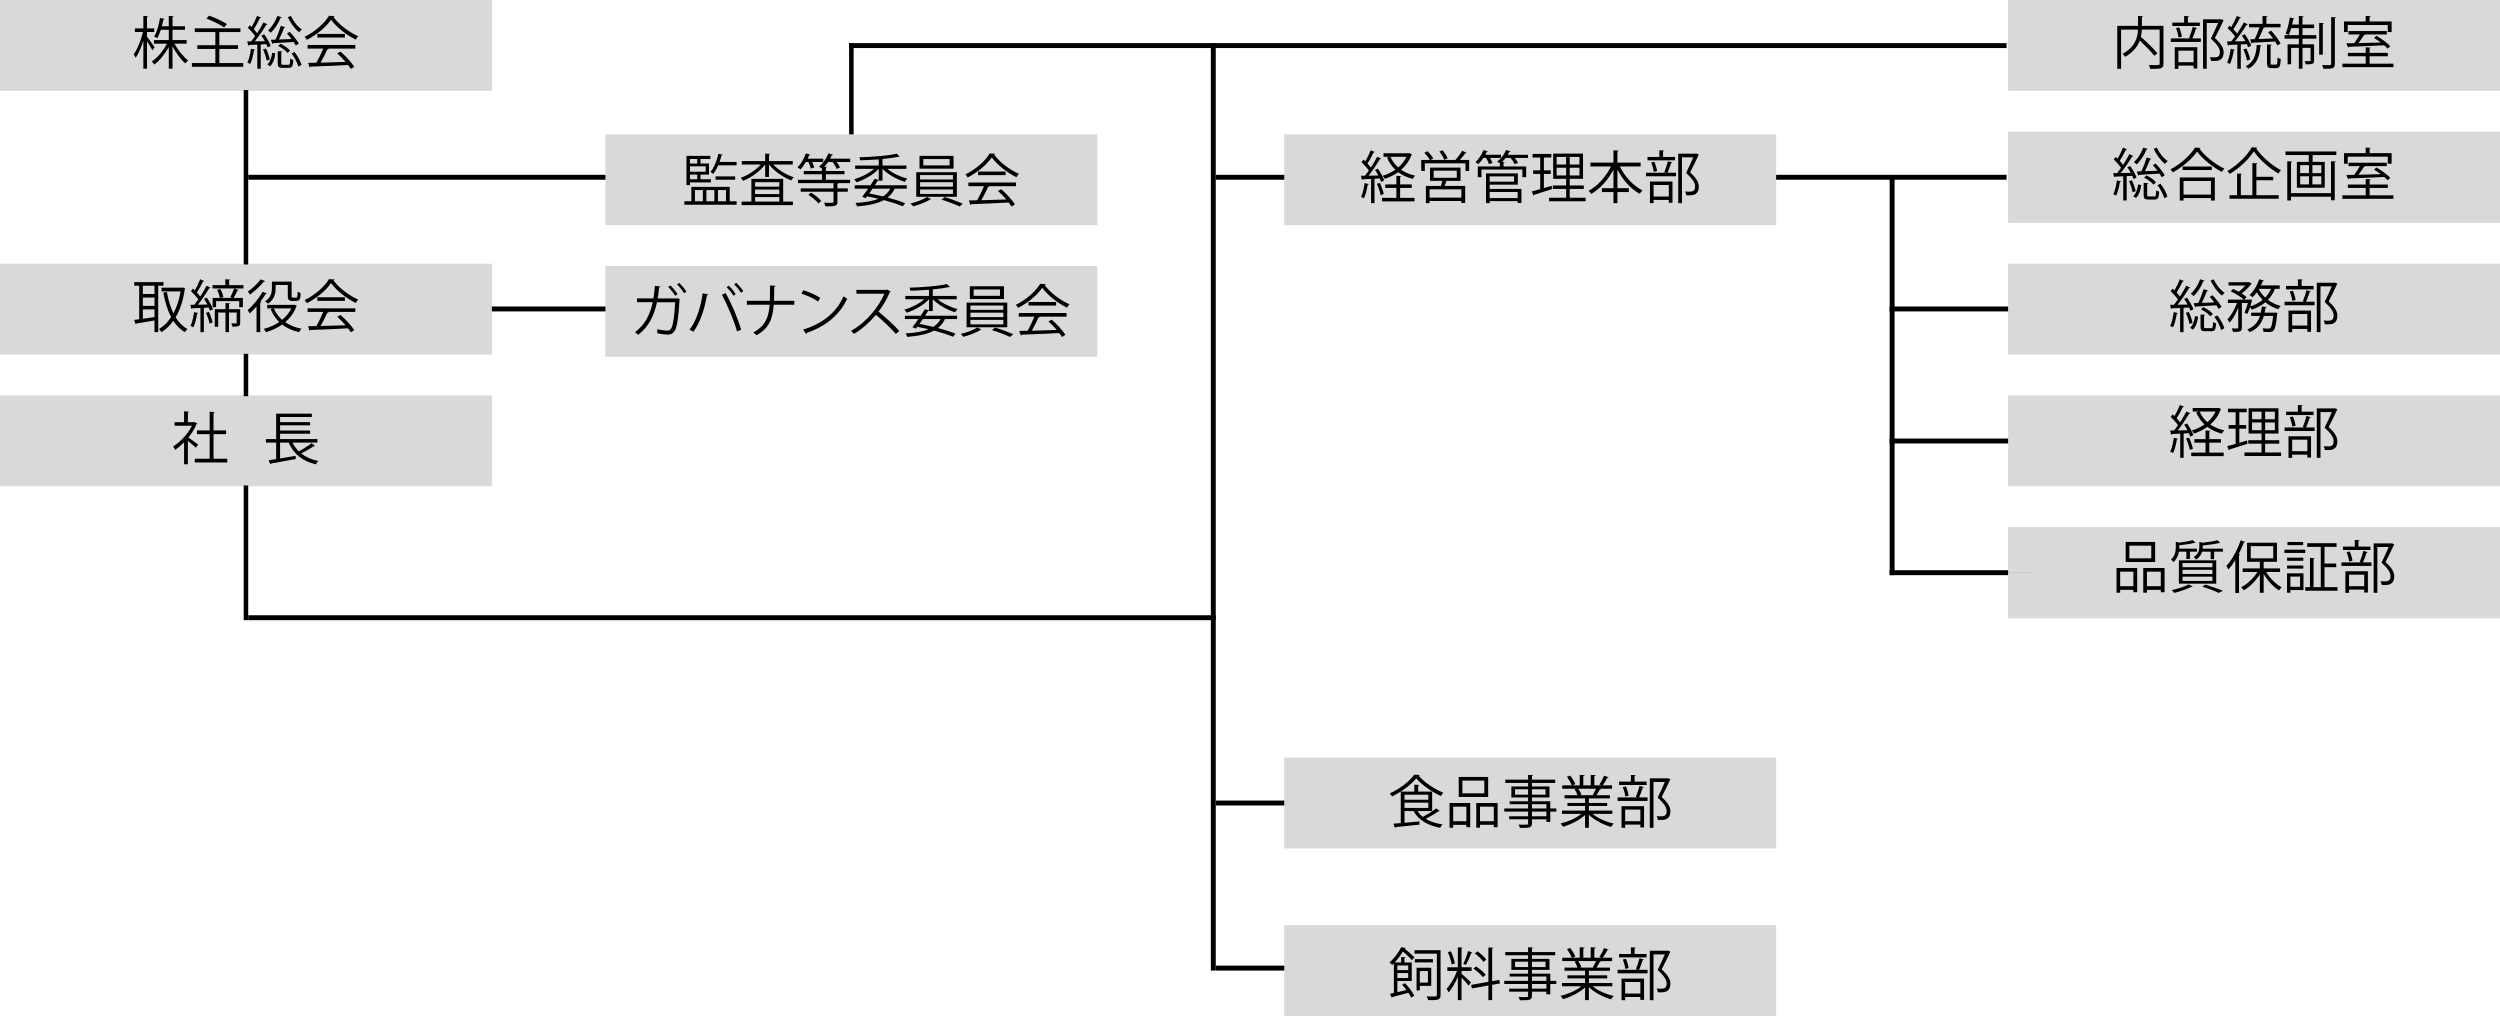 <?xml version="1.0" encoding="utf-8"?>
<!-- Generator: Adobe Illustrator 27.7.0, SVG Export Plug-In . SVG Version: 6.00 Build 0)  -->
<svg version="1.1" id="レイヤー_1" xmlns="http://www.w3.org/2000/svg" xmlns:xlink="http://www.w3.org/1999/xlink" x="0px"
	 y="0px" width="660.7px" height="268.5px" viewBox="0 0 660.7 268.5" style="enable-background:new 0 0 660.7 268.5;"
	 xml:space="preserve">
<style type="text/css">
	.st0{fill:#D9D9D9;}
	.st1{enable-background:new    ;}
</style>
<path d="M128.814,82.3h42.924V81h-42.924V82.3z"/>
<path class="st0" d="M0,24h130V0H0V24z"/>
<path class="st0" d="M0,93.7h130v-24H0V93.7z"/>
<path class="st0" d="M0,128.5h130v-24H0V128.5z"/>
<g class="st1">
	<path d="M38.848,9.685c0.466,0.571,1.729,2.375,2.014,2.812l-0.586,0.796c-0.255-0.525-0.902-1.593-1.428-2.39v7.244h-0.962v-7.409
		c-0.541,1.759-1.277,3.486-2.029,4.523c-0.121-0.271-0.361-0.661-0.541-0.887c0.977-1.308,1.969-3.772,2.465-5.922h-2.134V7.507
		h2.239V4.2l1.248,0.09c-0.015,0.091-0.09,0.166-0.286,0.195v3.021h1.909v0.946h-1.909V9.685z M49.324,11.535h-3.231
		c0.917,1.698,2.39,3.517,3.637,4.434c-0.241,0.18-0.586,0.541-0.767,0.796c-1.142-0.991-2.45-2.75-3.367-4.509v5.892h-0.992v-5.756
		c-0.992,1.894-2.435,3.637-3.802,4.659c-0.166-0.256-0.466-0.602-0.707-0.781c1.488-0.962,3.066-2.841,4.028-4.734h-3.442v-0.947
		h3.923V7.883H42.5c-0.255,0.796-0.571,1.578-0.932,2.209c-0.21-0.135-0.571-0.315-0.827-0.406c0.796-1.353,1.308-3.411,1.548-4.944
		l1.203,0.256c-0.03,0.104-0.135,0.165-0.301,0.165c-0.105,0.511-0.241,1.127-0.421,1.773h1.833V4.2l1.293,0.09
		c-0.015,0.105-0.105,0.181-0.301,0.211v2.435h3.292v0.947h-3.292v2.705h3.728C49.324,10.588,49.324,11.535,49.324,11.535z"/>
	<path d="M57.966,16.66h6.312v0.992H50.722V16.66h6.192v-3.728h-4.779V11.94h4.779V8.483h-5.441V7.491h12.069v0.992h-5.576v3.457
		h4.93v0.992h-4.93C57.966,12.932,57.966,16.66,57.966,16.66z M55.261,4.139c1.578,0.541,3.637,1.503,4.705,2.225l-0.752,0.887
		c-1.007-0.736-3.051-1.743-4.659-2.345L55.261,4.139z"/>
	<path d="M69.825,9.069c0.691,0.962,1.428,2.24,1.698,3.066l-0.796,0.391c-0.075-0.255-0.196-0.541-0.331-0.856
		c-0.511,0.03-1.007,0.061-1.488,0.075v6.433h-0.902V11.79c-0.827,0.03-1.578,0.061-2.164,0.091c-0.03,0.12-0.121,0.165-0.226,0.195
		l-0.271-1.128h1.037c0.331-0.405,0.676-0.887,1.037-1.383c-0.451-0.706-1.232-1.578-1.924-2.239l0.541-0.646l0.481,0.451
		c0.511-0.872,1.082-2.059,1.413-2.916l1.083,0.437c-0.045,0.09-0.15,0.135-0.316,0.135c-0.406,0.856-1.067,2.089-1.623,2.931
		c0.331,0.361,0.646,0.736,0.872,1.067c0.646-0.977,1.248-2.014,1.684-2.855l1.067,0.496c-0.06,0.075-0.166,0.12-0.331,0.12
		c-0.767,1.292-1.984,3.081-3.036,4.389l2.66-0.045c-0.271-0.512-0.601-1.037-0.916-1.488L69.825,9.069z M67.42,13.142
		c-0.03,0.105-0.12,0.166-0.301,0.166c-0.195,1.262-0.541,2.705-0.992,3.592c-0.196-0.12-0.526-0.271-0.751-0.376
		c0.436-0.842,0.751-2.284,0.947-3.652L67.42,13.142z M70.486,16.013c-0.135-0.797-0.541-2.014-0.962-2.931l0.767-0.256
		c0.451,0.917,0.857,2.104,1.007,2.901L70.486,16.013z M72.756,14.09c-0.135,1.308-0.556,2.66-1.383,3.427l-0.721-0.48
		c0.721-0.646,1.142-1.864,1.277-3.097L72.756,14.09z M74.469,4.56c-0.045,0.12-0.18,0.15-0.315,0.136
		c-0.571,1.487-1.563,3.006-2.6,3.938c-0.181-0.181-0.511-0.466-0.737-0.601c1.007-0.857,1.939-2.315,2.48-3.818L74.469,4.56z
		 M72.786,10.482c0.511-1.021,1.097-2.57,1.428-3.667l1.202,0.376c-0.045,0.104-0.165,0.15-0.331,0.15
		c-0.331,0.901-0.872,2.148-1.353,3.096c1.022-0.03,2.164-0.075,3.307-0.12c-0.376-0.511-0.797-1.022-1.203-1.458l0.737-0.436
		c0.916,0.946,1.938,2.254,2.39,3.096l-0.797,0.526c-0.135-0.286-0.346-0.616-0.586-0.962c-2.014,0.135-4.058,0.255-5.411,0.33
		c-0.015,0.121-0.105,0.181-0.21,0.195l-0.376-1.097L72.786,10.482z M74.334,16.72c0,0.346,0.075,0.406,0.496,0.406h1.398
		c0.36,0,0.436-0.211,0.481-1.623c0.195,0.15,0.556,0.285,0.812,0.346c-0.09,1.668-0.346,2.089-1.188,2.089H74.71
		c-1.052,0-1.308-0.256-1.308-1.202v-3.217l1.217,0.075c-0.015,0.105-0.09,0.181-0.286,0.211L74.334,16.72
		C74.334,16.72,74.334,16.72,74.334,16.72z M76.002,14c-0.496-0.616-1.548-1.413-2.495-1.864l0.631-0.571
		c0.962,0.437,2.014,1.203,2.525,1.804L76.002,14z M76.904,4.215c0.601,1.398,1.743,2.841,2.871,3.562
		c-0.241,0.181-0.541,0.511-0.707,0.751c-1.142-0.856-2.345-2.479-2.991-4.013L76.904,4.215z M78.843,17.606
		c-0.226-0.962-0.977-2.404-1.789-3.472l0.781-0.391c0.827,1.052,1.608,2.45,1.849,3.412L78.843,17.606z"/>
	<path d="M88.432,4.26c-0.045,0.121-0.166,0.196-0.316,0.226c1.473,2.044,4.193,4.059,6.553,5.08
		c-0.241,0.241-0.481,0.602-0.646,0.902c-2.39-1.173-5.095-3.231-6.538-5.261c-1.248,1.864-3.758,3.998-6.388,5.32
		c-0.12-0.21-0.375-0.601-0.586-0.812c2.645-1.277,5.246-3.532,6.433-5.546L88.432,4.26z M81.293,12.843v-0.962h12.61v0.962h-7.229
		l0.181,0.06c-0.045,0.105-0.166,0.15-0.361,0.165c-0.451,1.022-1.127,2.375-1.773,3.487c1.999-0.045,4.329-0.12,6.613-0.195
		c-0.677-0.781-1.458-1.593-2.209-2.255l0.856-0.466c1.413,1.218,2.931,2.871,3.637,4.014l-0.902,0.57
		c-0.195-0.315-0.436-0.676-0.736-1.052c-3.652,0.195-7.53,0.36-9.935,0.436c-0.03,0.136-0.121,0.195-0.241,0.211l-0.375-1.202
		c0.631,0,1.368-0.016,2.194-0.046c0.616-1.082,1.322-2.555,1.789-3.727C85.411,12.843,81.293,12.843,81.293,12.843z M83.863,8.965
		h7.29v0.946h-7.29V8.965z"/>
</g>
<g class="st1">
	<path d="M43.207,75.512h-1.398v12.265h-0.977v-3.096c-1.804,0.315-3.592,0.631-4.764,0.812c-0.03,0.12-0.121,0.195-0.226,0.21
		l-0.391-1.157c0.391-0.045,0.841-0.105,1.337-0.18v-8.854h-1.308v-0.946h7.726C43.207,74.566,43.207,75.512,43.207,75.512z
		 M40.832,77.692v-2.18h-3.081v2.18C37.751,77.692,40.832,77.692,40.832,77.692z M40.832,80.834v-2.21h-3.081v2.21H40.832z
		 M37.751,81.765v2.479c0.962-0.135,2.029-0.3,3.081-0.45v-2.029C40.832,81.765,37.751,81.765,37.751,81.765z M48.317,75.994
		l0.631,0.21c-0.015,0.075-0.075,0.15-0.12,0.196c-0.406,3.035-1.248,5.516-2.42,7.454c0.827,1.338,1.864,2.405,3.141,3.111
		c-0.24,0.181-0.571,0.571-0.721,0.827c-1.217-0.737-2.209-1.744-3.021-3.007c-0.902,1.263-1.954,2.255-3.126,2.991
		c-0.15-0.24-0.451-0.616-0.676-0.812c1.203-0.691,2.3-1.759,3.216-3.156c-0.947-1.804-1.608-3.998-2.059-6.463l0.932-0.181
		c0.375,2.09,0.932,4.014,1.743,5.637c0.857-1.594,1.518-3.547,1.894-5.786h-5.035v-0.992h5.441L48.317,75.994z"/>
	<path d="M54.795,80.488c-0.271-0.526-0.571-1.053-0.872-1.519l0.737-0.315c0.676,0.977,1.368,2.255,1.623,3.097l-0.812,0.375
		c-0.075-0.255-0.18-0.541-0.315-0.856l-1.278,0.075v6.433h-0.902v-6.388c-0.827,0.03-1.578,0.061-2.164,0.091
		c-0.03,0.104-0.121,0.165-0.226,0.195l-0.271-1.128h1.037c0.331-0.405,0.676-0.887,1.037-1.383
		c-0.451-0.706-1.232-1.578-1.924-2.239l0.541-0.646c0.166,0.15,0.315,0.301,0.481,0.466c0.511-0.887,1.082-2.073,1.413-2.931
		l1.083,0.451c-0.075,0.105-0.181,0.136-0.331,0.12c-0.391,0.856-1.052,2.074-1.623,2.916c0.346,0.376,0.661,0.736,0.887,1.082
		c0.646-0.977,1.248-2.014,1.684-2.855l1.052,0.496c-0.045,0.075-0.165,0.135-0.331,0.135c-0.767,1.277-1.969,3.066-3.021,4.374
		L54.795,80.488z M52.39,82.742c-0.03,0.105-0.12,0.166-0.301,0.166c-0.195,1.262-0.541,2.705-0.992,3.592
		c-0.196-0.12-0.526-0.271-0.751-0.376c0.436-0.842,0.751-2.284,0.947-3.652L52.39,82.742z M55.366,85.508
		c-0.12-0.767-0.526-1.938-0.917-2.825l0.767-0.256c0.436,0.887,0.827,2.044,0.977,2.811L55.366,85.508z M64.339,75.363v0.871
		h-8.176v-0.871h3.382V73.8l1.308,0.09c-0.015,0.105-0.09,0.181-0.301,0.211v1.263C60.551,75.363,64.339,75.363,64.339,75.363z
		 M58.222,78.729h3.156l-0.511-0.21c0.346-0.616,0.782-1.608,1.007-2.285l1.217,0.421c-0.045,0.075-0.15,0.12-0.331,0.12
		c-0.241,0.557-0.662,1.383-1.022,1.954h2.45v2.465h-0.962v-1.608h-6.117v1.608h-0.917v-2.465h1.924
		c-0.105-0.586-0.406-1.473-0.721-2.134l0.856-0.226c0.361,0.661,0.677,1.548,0.797,2.119L58.222,78.729z M63.482,81.72v3.562
		c0,0.947-0.406,1.053-2.044,1.053c-0.045-0.271-0.18-0.632-0.315-0.872c0.3,0,0.571,0.015,0.781,0.015c0.586,0,0.646,0,0.646-0.195
		v-2.69h-2.029v5.186h-0.932v-5.186h-1.924v3.772h-0.902V81.72h2.826v-1.639l1.217,0.091c-0.015,0.104-0.09,0.165-0.286,0.195v1.353
		H63.482z"/>
	<path d="M67.796,80.984c-0.586,0.676-1.202,1.308-1.789,1.833c-0.105-0.21-0.391-0.661-0.556-0.871
		c1.353-1.128,2.931-3.021,3.938-4.84l1.142,0.466c-0.06,0.12-0.21,0.15-0.345,0.135c-0.406,0.677-0.872,1.368-1.383,2.029
		l0.286,0.091c-0.045,0.09-0.121,0.165-0.316,0.195v7.755h-0.977V80.984z M70.065,74.31c-0.06,0.105-0.18,0.136-0.331,0.12
		c-0.856,1.053-2.39,2.48-3.652,3.427c-0.135-0.225-0.406-0.601-0.586-0.796c1.202-0.827,2.645-2.165,3.412-3.247L70.065,74.31z
		 M77.761,80.518l0.722,0.33c-0.045,0.075-0.105,0.12-0.166,0.15c-0.616,1.698-1.668,3.066-2.946,4.148
		c1.188,0.826,2.646,1.413,4.313,1.729c-0.225,0.21-0.511,0.616-0.661,0.901c-1.744-0.391-3.231-1.067-4.449-1.999
		c-1.308,0.917-2.781,1.578-4.299,2.015c-0.12-0.256-0.361-0.662-0.571-0.872c1.428-0.36,2.84-0.962,4.088-1.818
		c-0.977-0.933-1.729-2.074-2.27-3.397l0.676-0.21h-1.578v-0.932h6.959L77.761,80.518z M72.831,75.317v0.917
		c0,1.323-0.331,2.931-1.999,4.028c-0.165-0.181-0.556-0.496-0.796-0.616c1.578-0.978,1.818-2.314,1.818-3.427v-1.804h5.215v3.667
		c0,0.526,0.03,0.586,0.391,0.586h0.556c0.586,0,0.601-0.029,0.646-1.607c0.195,0.165,0.526,0.315,0.782,0.405
		c-0.03,1.398-0.06,2.074-1.368,2.074H77.25c-1.188,0-1.188-0.691-1.188-1.518v-2.706C76.062,75.317,72.831,75.317,72.831,75.317z
		 M72.365,81.495c0.496,1.172,1.232,2.194,2.194,3.036c1.022-0.842,1.864-1.849,2.435-3.036H72.365z"/>
	<path d="M88.432,73.859c-0.045,0.121-0.166,0.196-0.316,0.226c1.473,2.044,4.193,4.059,6.553,5.08
		c-0.241,0.241-0.481,0.602-0.646,0.902c-2.39-1.173-5.095-3.231-6.538-5.261c-1.248,1.864-3.758,3.998-6.388,5.32
		c-0.12-0.21-0.375-0.601-0.586-0.812c2.645-1.277,5.246-3.532,6.433-5.546L88.432,73.859z M81.293,82.442V81.48h12.61v0.962h-7.229
		l0.181,0.06c-0.045,0.105-0.166,0.15-0.361,0.165c-0.451,1.022-1.127,2.375-1.773,3.487c1.999-0.045,4.329-0.12,6.613-0.195
		c-0.677-0.781-1.458-1.593-2.209-2.255l0.856-0.466c1.413,1.218,2.931,2.871,3.637,4.014l-0.902,0.57
		c-0.195-0.315-0.436-0.676-0.736-1.052c-3.652,0.195-7.53,0.36-9.935,0.436c-0.03,0.136-0.121,0.195-0.241,0.211l-0.375-1.202
		c0.631,0,1.368-0.016,2.194-0.046c0.616-1.082,1.322-2.555,1.789-3.727C85.411,82.442,81.293,82.442,81.293,82.442z M83.863,78.564
		h7.29v0.946h-7.29V78.564z"/>
</g>
<g>
	<g class="st1">
		<path d="M52.132,111.931c-0.015,0.06-0.105,0.12-0.18,0.15c-0.526,1.247-1.292,2.449-2.165,3.547
			c0.722,0.48,2.194,1.563,2.585,1.863l-0.602,0.842c-0.42-0.421-1.382-1.217-2.119-1.804v6.163h-1.007v-5.787
			c-0.767,0.767-1.563,1.443-2.36,1.969c-0.105-0.255-0.375-0.706-0.541-0.887c1.894-1.172,3.893-3.261,4.975-5.471h-4.584v-0.932
			h2.51v-2.871l1.308,0.075c-0.015,0.105-0.105,0.181-0.301,0.211v2.585h1.624l0.18-0.061L52.132,111.931z M56.431,121.235h3.637
			v0.991h-8.597v-0.991h3.938v-6.508h-3.337v-0.978h3.337v-4.93l1.337,0.09c-0.015,0.105-0.105,0.181-0.315,0.211v4.629h3.321v0.978
			h-3.321V121.235z"/>
	</g>
	<g class="st1">
		<path d="M77.312,116.967c0.421,0.871,0.977,1.638,1.653,2.314c1.142-0.602,2.524-1.473,3.366-2.135l0.962,0.691
			c-0.06,0.075-0.195,0.091-0.33,0.075c-0.872,0.587-2.225,1.354-3.352,1.939c1.187,0.946,2.705,1.623,4.493,1.969
			c-0.21,0.21-0.48,0.616-0.631,0.901c-3.502-0.812-5.907-2.766-7.185-5.756h-2.27v4.193c1.293-0.211,2.721-0.451,4.104-0.691
			l0.045,0.842c-2.39,0.45-4.944,0.916-6.522,1.188c-0.016,0.12-0.105,0.195-0.196,0.225l-0.45-1.097
			c0.571-0.09,1.232-0.181,1.983-0.301v-4.358h-2.705v-0.932h2.705v-6.704h9.439v0.872H74.02v1.368h7.937v0.841H74.02v1.368h7.937
			v0.842H74.02v1.413h9.86v0.932C83.88,116.967,77.312,116.967,77.312,116.967z"/>
	</g>
</g>
<path d="M65.6,47.5h111.1v-1.3H65.6V47.5z"/>
<path d="M64.4,69.9h1.2V23.8h-1.2V69.9z"/>
<path d="M64.4,104.7h1.2V93.5h-1.2V104.7z"/>
<path d="M320,256.5h1.3V11.4H320V256.5z"/>
<path d="M64.4,163.9h1.2v-35.6h-1.2V163.9L64.4,163.9z"/>
<path d="M224.4,12.7h305.9v-1.3H224.4V12.7z"/>
<path d="M321.3,47.5h209v-1.3h-209V47.5z"/>
<path d="M499.4,82.3h37.914V81H499.4V82.3z"/>
<path d="M499.4,46.652V152h1.3V46.652H499.4z"/>
<path d="M499.4,117.2h37.914v-1.3H499.4V117.2z"/>
<path d="M499.4,152h37.914v-1.3H499.4V152z"/>
<path d="M65.6,163.9h255.7v-1.3H65.6V163.9z"/>
<path d="M321.3,212.874H346v-1.3h-24.7V212.874z"/>
<path d="M321.3,256.5H346v-1.3h-24.7V256.5z"/>
<path class="st0" d="M339.4,59.5h130v-24h-130V59.5z"/>
<g class="st1">
	<path d="M364.134,44.569c0.691,0.962,1.413,2.27,1.669,3.111l-0.812,0.392c-0.075-0.271-0.195-0.571-0.346-0.902
		c-0.466,0.03-0.946,0.045-1.397,0.075v6.433h-0.901V47.29c-0.842,0.045-1.594,0.075-2.194,0.091
		c-0.016,0.12-0.105,0.165-0.211,0.195l-0.271-1.128h1.052c0.331-0.405,0.677-0.871,1.037-1.383
		c-0.466-0.691-1.247-1.578-1.938-2.224l0.526-0.646c0.15,0.135,0.315,0.285,0.48,0.45c0.511-0.871,1.098-2.073,1.428-2.931
		l1.067,0.451c-0.045,0.09-0.15,0.136-0.315,0.136c-0.391,0.841-1.052,2.073-1.623,2.915c0.346,0.361,0.661,0.736,0.901,1.067
		c0.646-0.977,1.248-1.999,1.684-2.855l1.052,0.496c-0.045,0.075-0.165,0.135-0.33,0.135c-0.767,1.277-1.97,3.066-3.021,4.374
		l2.601-0.045c-0.271-0.512-0.571-1.037-0.887-1.488L364.134,44.569z M361.759,48.658c-0.045,0.09-0.135,0.15-0.3,0.15
		c-0.211,1.277-0.557,2.72-1.008,3.606c-0.21-0.135-0.541-0.285-0.751-0.391c0.436-0.842,0.751-2.284,0.947-3.652L361.759,48.658z
		 M364.871,51.574c-0.135-0.812-0.556-2.06-0.991-2.991l0.781-0.256c0.451,0.947,0.887,2.164,1.037,2.961L364.871,51.574z
		 M370.026,49.665v2.63h3.803v0.932h-8.582v-0.932h3.787v-2.63h-2.945v-0.932h2.945v-2.27l1.293,0.075
		c-0.015,0.104-0.09,0.18-0.301,0.21v1.984h3.081v0.932C373.107,49.665,370.026,49.665,370.026,49.665z M372.461,40.467l0.706,0.33
		c-0.03,0.061-0.09,0.121-0.15,0.15c-0.586,1.608-1.533,2.901-2.721,3.923c1.037,0.722,2.285,1.248,3.683,1.549
		c-0.21,0.21-0.496,0.601-0.631,0.871c-1.474-0.376-2.751-0.977-3.833-1.788c-1.067,0.751-2.27,1.337-3.532,1.773
		c-0.12-0.256-0.391-0.616-0.586-0.812c1.188-0.361,2.345-0.902,3.352-1.608c-0.932-0.887-1.668-1.954-2.18-3.201l0.677-0.211
		h-1.608v-0.932h6.644L372.461,40.467z M367.471,41.443c0.466,1.082,1.157,2.029,2.044,2.811c0.917-0.767,1.668-1.713,2.18-2.811
		H367.471z"/>
	<path d="M387.58,40.361c-0.029,0.09-0.15,0.12-0.3,0.12c-0.376,0.526-0.947,1.218-1.458,1.789h2.449v2.915h-0.977v-2.028h-10.746
		v2.028h-0.947V42.27h2.27c-0.301-0.557-0.901-1.338-1.442-1.894l0.841-0.421c0.571,0.57,1.232,1.367,1.519,1.924l-0.736,0.391
		h6.643l-0.029-0.016c0.586-0.646,1.337-1.668,1.743-2.404L387.58,40.361z M385.988,47.801h-3.742
		c-0.12,0.392-0.286,0.888-0.451,1.338h5.426v4.509h-1.007v-0.525h-8.402v0.556h-0.977v-4.539h3.998
		c0.12-0.405,0.256-0.901,0.36-1.338h-3.261v-3.502h8.056V47.801z M386.213,52.22v-2.179h-8.402v2.179H386.213z M378.894,45.111
		v1.878h6.102v-1.878H378.894z M381.284,39.7c0.511,0.661,1.082,1.563,1.292,2.149l-0.887,0.376c-0.21-0.602-0.767-1.519-1.277-2.21
		L381.284,39.7z"/>
	<path d="M393.488,43.352c-0.12-0.436-0.421-1.082-0.736-1.608h-0.722c-0.421,0.631-0.901,1.218-1.367,1.653
		c-0.181-0.165-0.526-0.406-0.752-0.541c0.842-0.722,1.669-1.984,2.165-3.217l1.157,0.392c-0.046,0.074-0.15,0.135-0.316,0.12
		c-0.104,0.24-0.24,0.496-0.375,0.751h4.147v0.842h-2.915c0.271,0.466,0.525,0.977,0.646,1.338L393.488,43.352z M403.829,40.902
		v0.842h-3.502c0.36,0.451,0.691,0.947,0.856,1.322l-0.901,0.316c-0.195-0.451-0.632-1.112-1.067-1.639h-1.308
		c-0.301,0.391-0.616,0.752-0.946,1.067l0.676,0.045c-0.015,0.105-0.09,0.165-0.285,0.195v0.947h5.981v2.84h-0.992V44.81h-10.821
		v2.028h-0.962v-2.84h5.802v-0.872c-0.211-0.136-0.496-0.301-0.691-0.406c0.947-0.691,1.863-1.849,2.359-3.081l1.173,0.361
		c-0.03,0.09-0.136,0.135-0.315,0.135c-0.121,0.256-0.256,0.512-0.406,0.767L403.829,40.902L403.829,40.902z M393.699,48.808v1.127
		h8.387v3.712h-1.007v-0.495h-7.38v0.525h-0.978v-7.86h8.417v2.991L393.699,48.808L393.699,48.808z M400.146,46.614h-6.447v1.397
		h6.447V46.614z M401.079,50.747h-7.38v1.593h7.38V50.747z"/>
	<path d="M408.022,45.968v3.728l2.044-0.602c0.015,0.09,0.03,0.181,0.12,0.872c-1.743,0.556-3.592,1.157-4.749,1.503
		c-0.016,0.12-0.105,0.195-0.195,0.226l-0.406-1.112c0.616-0.15,1.368-0.361,2.21-0.602v-4.013h-1.864V45.02h1.864v-3.382h-2.015
		v-0.962h4.96v0.962h-1.969v3.382h1.818v0.947L408.022,45.968L408.022,45.968z M414.845,52.264h4.209v0.933h-9.665v-0.933h4.51
		v-2.329h-3.518v-0.917h3.518V47.26h-3.427v-6.673h7.891v6.673h-3.518v1.759h3.728v0.917h-3.728V52.264z M411.388,41.473v2.014
		h2.511v-2.014C413.899,41.473,411.388,41.473,411.388,41.473z M411.388,46.373h2.511v-2.044h-2.511V46.373z M417.415,43.487v-2.014
		h-2.57v2.014C414.845,43.487,417.415,43.487,417.415,43.487z M417.415,46.373v-2.044h-2.57v2.044H417.415z"/>
	<path d="M433.588,43.999h-5.486c1.293,2.675,3.547,5.155,5.997,6.327c-0.256,0.211-0.586,0.602-0.767,0.887
		c-2.359-1.277-4.494-3.683-5.877-6.402v4.93h3.006v1.021h-3.006v2.916h-1.052v-2.916h-3.051V49.74h3.051v-4.899
		c-1.428,2.72-3.577,5.08-5.847,6.402c-0.181-0.256-0.496-0.631-0.722-0.827c2.36-1.217,4.614-3.742,5.922-6.417h-5.426v-1.022
		h6.072V39.73l1.353,0.075c-0.015,0.104-0.09,0.18-0.301,0.21v2.961h6.133V43.999z"/>
	<path d="M439.84,45.502c0.346-0.782,0.752-2.044,0.962-2.901l1.157,0.331c-0.03,0.09-0.135,0.135-0.315,0.15
		c-0.226,0.736-0.602,1.818-0.947,2.57h2.24v0.932h-7.921v-0.932h5.29L439.84,45.502z M442.681,41.473v0.901h-7.274v-0.901h3.126
		v-1.759l1.277,0.075c-0.015,0.105-0.104,0.181-0.3,0.211v1.473L442.681,41.473L442.681,41.473z M436.053,53.693v-5.712h5.951v5.621
		h-0.977v-0.767h-4.013v0.857H436.053z M437.21,42.751c0.346,0.767,0.631,1.789,0.721,2.45l-0.887,0.21
		c-0.075-0.661-0.346-1.698-0.661-2.479L437.21,42.751z M441.028,48.884h-4.013v3.051h4.013V48.884z M448.332,40.572l0.661,0.33
		c-0.015,0.075-0.075,0.12-0.136,0.15c-0.57,1.277-1.367,2.9-2.194,4.479c1.624,1.519,2.3,2.646,2.3,3.728
		c0,2.36-1.638,2.36-2.615,2.36c-0.226,0-0.466,0-0.691-0.016c-0.015-0.271-0.15-0.706-0.346-0.991
		c0.331,0.029,0.646,0.045,0.933,0.045c1.007,0,1.728-0.045,1.728-1.428c0-0.978-0.736-2.029-2.374-3.532
		c0.736-1.488,1.383-2.901,1.894-4.118h-2.991v12.099h-0.977V40.617h4.614L448.332,40.572z"/>
</g>
<path class="st0" d="M339.4,224.224h130v-24h-130V224.224z"/>
<path class="st0" d="M339.4,268.5h130v-24h-130V268.5z"/>
<g class="st1">
	<path d="M371.499,250.525c-0.03,0.12-0.12,0.18-0.285,0.195c0.946,0.721,2.059,1.698,2.6,2.345l-0.721,0.661
		c-0.481-0.616-1.443-1.533-2.33-2.255c-0.556,0.902-1.277,1.939-2.164,2.886h1.698v-1.442l1.157,0.075
		c-0.015,0.104-0.09,0.165-0.285,0.195v1.172h1.924v4.9h-3.803v2.945c0.751-0.181,1.578-0.36,2.404-0.556
		c-0.36-0.496-0.767-0.978-1.157-1.398l0.767-0.421c0.992,1.008,2.029,2.391,2.465,3.337l-0.826,0.481
		c-0.166-0.361-0.421-0.812-0.722-1.278c-1.563,0.437-3.171,0.857-4.224,1.112c-0.015,0.12-0.09,0.195-0.18,0.226l-0.481-1.082
		c0.315-0.06,0.661-0.135,1.037-0.226v-7.815c-0.15,0.15-0.301,0.301-0.451,0.436c-0.165-0.225-0.496-0.511-0.736-0.646
		c1.428-1.203,2.495-2.811,3.111-4.028L371.499,250.525z M372.161,255.154h-2.87v1.232h2.87V255.154z M369.29,258.461h2.87v-1.293
		h-2.87V258.461z M380.713,251.111v11.844c0,1.322-0.707,1.397-3.262,1.367c-0.061-0.271-0.24-0.722-0.406-0.992
		c0.557,0.016,1.067,0.016,1.474,0.016c1.142,0,1.217,0,1.217-0.391v-10.912h-5.906v-0.932H380.713z M378.699,253.471v0.872h-4.794
		v-0.872H378.699z M378.248,260.55h-3.021v1.202h-0.856v-5.996h3.878V260.55z M377.376,256.627h-2.149v3.051h2.149V256.627z"/>
	<path d="M386.259,256.596v0.737c0.525,0.42,2.119,1.938,2.479,2.314l-0.616,0.826c-0.315-0.466-1.202-1.442-1.863-2.119v5.952
		h-0.978v-6.162c-0.676,1.578-1.578,3.186-2.435,4.133c-0.105-0.285-0.36-0.722-0.541-0.962c1.007-1.052,2.149-2.991,2.766-4.72
		h-2.57v-0.962h2.78v-5.275l1.263,0.091c-0.015,0.104-0.09,0.165-0.285,0.195v4.989h2.66v0.962H386.259z M383.433,251.412
		c0.496,1.021,0.932,2.359,1.067,3.231l-0.856,0.24c-0.136-0.872-0.541-2.225-1.007-3.246L383.433,251.412z M389.129,251.727
		c-0.045,0.09-0.15,0.15-0.3,0.15c-0.346,0.917-0.933,2.284-1.398,3.126c-0.165-0.061-0.556-0.24-0.706-0.285
		c0.436-0.887,0.992-2.36,1.263-3.382L389.129,251.727z M396.404,259.903l-2.059,0.361v4.058h-0.992v-3.878l-4.374,0.782
		l-0.18-0.947l4.554-0.797v-9.093l1.293,0.09c-0.016,0.105-0.091,0.181-0.301,0.211v8.612l1.894-0.331L396.404,259.903z
		 M390.091,255.41c0.947,0.616,2.044,1.548,2.57,2.209c-0.602,0.48-0.661,0.556-0.736,0.631c-0.511-0.661-1.593-1.623-2.54-2.27
		L390.091,255.41z M390.482,251.412c0.872,0.631,1.864,1.548,2.315,2.194l-0.752,0.601c-0.436-0.661-1.413-1.607-2.284-2.254
		L390.482,251.412z"/>
	<path d="M411.299,259.227v0.826h-1.594v2.721h-1.021v-0.691h-3.817v1.022c0,0.676-0.195,0.946-0.646,1.097
		c-0.466,0.15-1.263,0.15-2.54,0.15c-0.045-0.24-0.226-0.631-0.361-0.872c0.557,0.016,1.112,0.03,1.519,0.03
		c0.917,0,1.007,0,1.007-0.391v-1.037h-5.005v-0.797h5.005v-1.232h-6.298v-0.826h6.298v-1.143h-4.869v-0.767h4.869v-1.007h-4.419
		v-2.9h4.419v-0.947h-6.027v-0.856h6.027v-1.263l1.308,0.075c-0.015,0.12-0.09,0.195-0.285,0.21v0.978h6.146v0.856h-6.146v0.947
		h4.629v2.9h-4.629v1.007h4.839v1.909H411.299z M400.403,255.575h3.441v-1.428h-3.441V255.575z M408.458,254.147h-3.592v1.428h3.592
		V254.147z M404.867,258.085v1.143h3.817v-1.143H404.867z M408.684,261.286v-1.232h-3.817v1.232H408.684z"/>
	<path d="M426.104,260.655h-5.216c1.397,1.157,3.592,2.119,5.576,2.555c-0.226,0.211-0.526,0.616-0.677,0.887
		c-2.089-0.586-4.403-1.788-5.876-3.216v3.441h-1.008v-3.366c-1.473,1.367-3.787,2.51-5.831,3.096
		c-0.136-0.255-0.436-0.646-0.661-0.856c1.953-0.451,4.118-1.413,5.516-2.54h-5.125v-0.872h6.102v-1.217h-4.659v-0.812h4.659v-1.202
		h-5.426v-0.842h3.427c-0.149-0.466-0.466-1.112-0.781-1.593l0.586-0.12h-3.848v-0.887h2.525c-0.226-0.632-0.767-1.578-1.263-2.285
		l0.856-0.3c0.542,0.691,1.112,1.653,1.338,2.284l-0.796,0.301h1.969v-2.766l1.277,0.075c-0.016,0.15-0.136,0.226-0.331,0.256v2.435
		h1.954v-2.766l1.308,0.075c-0.015,0.15-0.15,0.226-0.346,0.256v2.435h1.894c-0.195-0.075-0.421-0.165-0.556-0.211
		c0.436-0.646,0.962-1.653,1.232-2.345l1.188,0.406c-0.03,0.09-0.15,0.135-0.315,0.135c-0.316,0.587-0.797,1.413-1.218,2.015h2.465
		v0.887h-3.396l0.436,0.135c-0.045,0.105-0.165,0.15-0.315,0.136c-0.211,0.405-0.541,0.992-0.842,1.442h3.562v0.842h-5.575v1.202
		h4.839v0.812h-4.839v1.217h6.192V260.655z M420.949,255.62c0.271-0.436,0.616-1.097,0.841-1.623h-4.674
		c0.346,0.496,0.676,1.157,0.826,1.608l-0.466,0.104h3.713L420.949,255.62z"/>
	<path d="M432.327,256.146c0.346-0.782,0.751-2.044,0.962-2.901l1.157,0.331c-0.03,0.09-0.136,0.135-0.316,0.15
		c-0.225,0.736-0.601,1.818-0.946,2.57h2.239v0.932h-7.921v-0.932h5.291L432.327,256.146z M435.166,252.118v0.901h-7.274v-0.901
		h3.127v-1.759l1.277,0.075c-0.016,0.105-0.105,0.181-0.301,0.211v1.473H435.166z M428.538,264.338v-5.712h5.952v5.621h-0.978
		v-0.767H429.5v0.857H428.538z M429.696,253.395c0.346,0.767,0.632,1.789,0.722,2.45l-0.887,0.21
		c-0.075-0.661-0.346-1.698-0.661-2.48L429.696,253.395z M433.513,259.528H429.5v3.051h4.013V259.528z M440.818,251.217l0.661,0.33
		c-0.015,0.075-0.074,0.12-0.135,0.15c-0.571,1.277-1.368,2.9-2.194,4.479c1.623,1.519,2.3,2.646,2.3,3.728
		c0,2.36-1.639,2.36-2.615,2.36c-0.226,0-0.466,0-0.691-0.016c-0.016-0.271-0.15-0.706-0.346-0.991
		c0.33,0.029,0.646,0.045,0.932,0.045c1.007,0,1.729-0.045,1.729-1.428c0-0.978-0.736-2.029-2.375-3.532
		c0.736-1.488,1.383-2.901,1.894-4.118h-2.99v12.099h-0.978v-13.061h4.614L440.818,251.217z"/>
</g>
<g class="st1">
	<path d="M375.227,204.801c-0.03,0.105-0.15,0.181-0.301,0.211c1.487,1.743,4.208,3.562,6.508,4.479
		c-0.226,0.24-0.466,0.602-0.631,0.887c-2.33-1.052-5.035-2.931-6.523-4.674c-1.293,1.638-3.817,3.547-6.388,4.779
		c-0.136-0.226-0.391-0.602-0.586-0.812c2.615-1.173,5.215-3.172,6.447-4.945L375.227,204.801z M374.611,214.345
		c0.375,0.587,0.856,1.098,1.428,1.549c1.172-0.632,2.645-1.549,3.517-2.255l0.932,0.706c-0.075,0.075-0.195,0.105-0.33,0.075
		c-0.872,0.616-2.21,1.398-3.367,1.984c1.218,0.736,2.721,1.218,4.449,1.473c-0.226,0.211-0.496,0.616-0.632,0.887
		c-3.246-0.586-5.726-2.014-7.033-4.419h-2.39v3.097c1.232-0.105,2.6-0.24,3.938-0.361v0.857c-2.3,0.255-4.765,0.511-6.253,0.646
		c-0.029,0.12-0.104,0.195-0.225,0.21l-0.376-1.112l1.924-0.165v-8.312h3.577v-1.834l1.322,0.075
		c-0.015,0.105-0.09,0.181-0.301,0.211v1.548h3.697v5.14H374.611z M377.481,210.031h-6.297v1.323h6.297V210.031z M371.184,212.136
		v1.383h6.297v-1.383H371.184z"/>
	<path d="M383.087,218.749v-6.538h5.456v6.402h-1.008v-0.616h-3.486v0.752H383.087z M387.536,213.187h-3.486v3.833h3.486V213.187z
		 M393.292,205.327v5.29h-7.785v-5.29H393.292z M392.27,209.655v-3.352h-5.786v3.352H392.27z M390.151,212.211h5.637v6.418h-1.007
		v-0.646h-3.652v0.751h-0.978V212.211z M391.128,217.02h3.652v-3.833h-3.652V217.02z"/>
	<path d="M411.298,213.669v0.826h-1.593v2.721h-1.022v-0.691h-3.817v1.022c0,0.676-0.195,0.946-0.646,1.097
		c-0.466,0.15-1.262,0.15-2.54,0.15c-0.045-0.24-0.226-0.631-0.36-0.872c0.556,0.016,1.112,0.03,1.518,0.03
		c0.917,0,1.008,0,1.008-0.391v-1.037h-5.005v-0.797h5.005v-1.232h-6.298v-0.826h6.298v-1.143h-4.87v-0.767h4.87v-1.007h-4.419v-2.9
		h4.419v-0.947h-6.027v-0.856h6.027v-1.263l1.308,0.075c-0.016,0.12-0.091,0.195-0.286,0.21v0.978h6.147v0.856h-6.147v0.947h4.629
		v2.9h-4.629v1.007h4.84v1.909H411.298z M400.402,210.016h3.442v-1.428h-3.442V210.016z M408.458,208.589h-3.593v1.428h3.593
		V208.589z M404.866,212.526v1.143h3.817v-1.143H404.866z M408.683,215.727v-1.232h-3.817v1.232H408.683z"/>
	<path d="M426.103,215.096h-5.216c1.398,1.157,3.593,2.119,5.576,2.555c-0.225,0.211-0.525,0.616-0.676,0.887
		c-2.09-0.586-4.404-1.788-5.877-3.216v3.441h-1.007v-3.366c-1.473,1.367-3.788,2.51-5.832,3.096
		c-0.135-0.255-0.436-0.646-0.661-0.856c1.954-0.451,4.118-1.413,5.516-2.54h-5.125v-0.872h6.103v-1.217h-4.659v-0.812h4.659v-1.202
		h-5.426v-0.842h3.427c-0.15-0.466-0.466-1.112-0.781-1.593l0.586-0.12h-3.848v-0.887h2.524c-0.225-0.632-0.766-1.578-1.262-2.285
		l0.856-0.3c0.541,0.691,1.112,1.653,1.338,2.284l-0.797,0.301h1.969v-2.766l1.277,0.075c-0.015,0.15-0.135,0.226-0.33,0.256v2.435
		h1.954v-2.766l1.308,0.075c-0.016,0.15-0.15,0.226-0.346,0.256v2.435h1.894c-0.195-0.075-0.421-0.165-0.557-0.211
		c0.437-0.646,0.962-1.653,1.232-2.345l1.188,0.406c-0.03,0.09-0.15,0.135-0.315,0.135c-0.315,0.587-0.797,1.413-1.218,2.015h2.465
		v0.887h-3.396l0.436,0.135c-0.045,0.105-0.165,0.15-0.315,0.136c-0.21,0.405-0.541,0.992-0.842,1.442h3.562v0.842h-5.576v1.202
		h4.84v0.812h-4.84v1.217h6.192V215.096z M420.948,210.061c0.271-0.436,0.616-1.097,0.842-1.623h-4.675
		c0.346,0.496,0.677,1.157,0.827,1.608l-0.466,0.104h3.712L420.948,210.061z"/>
	<path d="M432.326,210.588c0.346-0.782,0.752-2.044,0.962-2.901l1.157,0.331c-0.03,0.09-0.135,0.135-0.315,0.15
		c-0.226,0.736-0.602,1.818-0.947,2.57h2.24v0.932h-7.921v-0.932h5.29L432.326,210.588z M435.166,206.559v0.901h-7.274v-0.901h3.126
		v-1.759l1.277,0.075c-0.015,0.105-0.104,0.181-0.301,0.211v1.473H435.166z M428.538,218.779v-5.712h5.951v5.621h-0.977v-0.767
		H429.5v0.857H428.538z M429.696,207.837c0.346,0.767,0.631,1.789,0.721,2.45l-0.887,0.21c-0.075-0.661-0.346-1.698-0.661-2.479
		L429.696,207.837z M433.513,213.97H429.5v3.051h4.013V213.97z M440.818,205.658l0.661,0.33c-0.015,0.075-0.075,0.12-0.136,0.15
		c-0.57,1.277-1.367,2.9-2.194,4.479c1.624,1.519,2.3,2.646,2.3,3.728c0,2.36-1.638,2.36-2.615,2.36c-0.226,0-0.466,0-0.691-0.016
		c-0.015-0.271-0.15-0.706-0.346-0.991c0.331,0.029,0.646,0.045,0.932,0.045c1.008,0,1.729-0.045,1.729-1.428
		c0-0.978-0.736-2.029-2.374-3.532c0.736-1.488,1.383-2.901,1.894-4.118h-2.991v12.099h-0.977v-13.061h4.614L440.818,205.658z"/>
</g>
<path d="M224.4,47.784h1.2V11.4h-1.2V47.784z"/>
<path class="st0" d="M160,59.5h130v-24H160V59.5z"/>
<path class="st0" d="M160,94.3h130v-24H160V94.3z"/>
<g class="st1">
	<path d="M179.699,79.054c-0.015,0.061-0.06,0.136-0.12,0.181c-0.21,4.344-0.631,7.034-1.217,8.101
		c-0.601,1.083-1.533,1.098-1.969,1.098c-0.571,0-1.639-0.136-2.676-0.36c0.015-0.301-0.015-0.752-0.045-1.053
		c1.127,0.241,2.285,0.361,2.63,0.361c0.541,0,0.842-0.136,1.142-0.707c0.466-0.901,0.827-3.411,0.977-6.793h-4.794
		c-0.767,3.592-2.254,6.538-4.96,8.597c-0.195-0.195-0.586-0.496-0.857-0.676c2.585-1.939,3.953-4.494,4.689-7.937h-4.148v-1.007
		h4.343c0.181-1.052,0.286-2.029,0.361-3.291l1.488,0.135c-0.015,0.15-0.165,0.24-0.375,0.271c-0.09,1.098-0.181,1.939-0.346,2.901
		h4.885l0.226-0.091L179.699,79.054z M177.159,75.432c0.676,0.602,1.488,1.623,1.894,2.314l-0.601,0.421
		c-0.376-0.631-1.233-1.729-1.864-2.329L177.159,75.432z M179.504,74.771c0.662,0.631,1.503,1.623,1.909,2.3l-0.616,0.421
		c-0.375-0.632-1.232-1.699-1.849-2.3L179.504,74.771z"/>
	<path d="M187.214,77.822c-0.045,0.12-0.166,0.211-0.391,0.226c-0.601,3.607-1.849,7.41-3.607,9.634
		c-0.271-0.21-0.676-0.405-1.007-0.541c1.683-2.044,3.006-5.861,3.487-9.634L187.214,77.822z M194.774,87.591
		c-0.707-2.63-2.45-6.898-3.998-9.679l0.977-0.467c1.578,2.69,3.336,6.929,4.118,9.71L194.774,87.591z M192.595,75.507
		c0.691,0.616,1.428,1.548,1.834,2.225l-0.571,0.421c-0.421-0.677-1.202-1.653-1.833-2.225L192.595,75.507z M194.579,74.726
		c0.676,0.631,1.428,1.533,1.849,2.209l-0.586,0.436c-0.421-0.676-1.202-1.638-1.833-2.209L194.579,74.726z"/>
	<path d="M209.924,80.527h-5.44c-0.286,3.863-1.263,6.208-4.539,8.087c-0.21-0.241-0.571-0.526-0.857-0.736
		c3.111-1.729,4.028-3.788,4.313-7.351h-6.027v-1.036h6.072c0.045-1.173,0.06-2.525,0.06-4.044l1.473,0.091
		c-0.015,0.15-0.15,0.24-0.36,0.271c-0.015,1.367-0.015,2.585-0.075,3.683h5.38V80.527z"/>
	<path d="M212.299,76.695c1.563,0.496,3.367,1.277,4.479,2.044l-0.571,0.947c-1.082-0.767-2.855-1.563-4.389-2.09L212.299,76.695z
		 M212.239,87.111c5.335-1.653,8.883-4.645,10.686-8.808c0.316,0.255,0.662,0.45,0.977,0.616c-1.878,4.118-5.546,7.319-10.641,9.018
		c-0.015,0.136-0.105,0.285-0.21,0.346L212.239,87.111z"/>
	<path d="M235.371,77.025c-0.03,0.075-0.105,0.136-0.196,0.166c-0.812,1.908-1.773,3.562-3.006,5.17
		c1.638,1.308,4.103,3.547,5.501,5.096l-0.917,0.796c-1.322-1.533-3.742-3.817-5.275-5.05c-1.323,1.608-3.607,3.803-5.787,5.05
		c-0.165-0.226-0.526-0.601-0.781-0.812c4.163-2.284,7.455-6.553,8.808-9.814h-7.38v-1.021h7.966l0.195-0.075L235.371,77.025z"/>
	<path d="M246.508,82.21h-0.992v-0.045c-0.06,0.03-0.12,0.03-0.225,0.015c-0.241,0.392-0.526,0.812-0.812,1.263h8.462v0.887h-3.201
		c-0.436,0.947-1.052,1.729-1.864,2.36c1.804,0.48,3.412,0.991,4.629,1.473l-0.616,0.842c-1.308-0.557-3.066-1.112-5.035-1.639
		c-1.698,0.917-4.013,1.428-7.094,1.669c-0.06-0.301-0.24-0.677-0.406-0.917c2.555-0.15,4.554-0.481,6.072-1.112
		c-0.962-0.226-1.969-0.451-2.991-0.646l-0.361,0.481l-0.932-0.346c0.451-0.587,1.007-1.354,1.578-2.165h-3.577v-0.887h4.178
		c0.406-0.601,0.782-1.202,1.112-1.729l1.082,0.301v-2.931c-1.443,1.548-3.817,2.9-5.892,3.562
		c-0.135-0.241-0.421-0.602-0.631-0.797c1.849-0.526,3.923-1.563,5.291-2.766h-5.02v-0.872h6.252v-1.638
		c-1.638,0.12-3.352,0.21-4.915,0.255c-0.015-0.225-0.135-0.57-0.226-0.796c3.442-0.105,7.68-0.437,9.89-0.962l0.797,0.781
		c-0.03,0.03-0.09,0.045-0.15,0.045c-0.045,0-0.09,0-0.135-0.015c-1.112,0.24-2.615,0.451-4.269,0.601v1.729h6.328v0.872h-5.065
		c1.383,1.143,3.442,2.119,5.306,2.601c-0.225,0.21-0.511,0.586-0.661,0.841c-2.089-0.631-4.449-1.938-5.892-3.441h-0.015V82.21z
		 M242.991,85.608c1.232,0.225,2.465,0.495,3.652,0.781c0.842-0.541,1.488-1.218,1.939-2.06h-4.705L242.991,85.608z"/>
	<path d="M259.359,87.14c-0.06,0.061-0.165,0.091-0.3,0.105c-0.977,0.632-2.901,1.368-4.434,1.773
		c-0.165-0.21-0.496-0.556-0.736-0.751c1.563-0.376,3.502-1.098,4.434-1.744L259.359,87.14z M255.451,79.971h10.747v6.523h-10.747
		V79.971z M256.308,75.658h9.018v3.382h-9.018V75.658z M256.458,80.738v1.157h8.703v-1.157H256.458z M256.458,82.631v1.173h8.703
		v-1.173H256.458z M256.458,84.54v1.188h8.703V84.54H256.458z M257.315,76.499v1.684h6.959v-1.684H257.315z M266.919,89.049
		c-1.127-0.541-3.186-1.338-4.81-1.818l0.887-0.661c1.563,0.466,3.607,1.232,4.78,1.743L266.919,89.049z"/>
	<path d="M276.388,75.101c-0.045,0.121-0.166,0.196-0.316,0.226c1.473,2.044,4.193,4.059,6.553,5.08
		c-0.241,0.241-0.481,0.602-0.646,0.902c-2.39-1.173-5.095-3.231-6.538-5.261c-1.248,1.864-3.758,3.998-6.388,5.32
		c-0.12-0.21-0.375-0.601-0.586-0.812c2.645-1.277,5.246-3.532,6.433-5.546L276.388,75.101z M269.248,83.684v-0.962h12.61v0.962
		h-7.229l0.181,0.06c-0.045,0.105-0.166,0.15-0.361,0.165c-0.451,1.022-1.127,2.375-1.773,3.487c1.999-0.045,4.329-0.12,6.613-0.195
		c-0.677-0.781-1.458-1.593-2.209-2.255l0.856-0.466c1.413,1.218,2.931,2.871,3.637,4.014l-0.902,0.57
		c-0.195-0.315-0.436-0.676-0.736-1.052c-3.652,0.195-7.53,0.36-9.935,0.436c-0.03,0.136-0.121,0.195-0.241,0.211l-0.375-1.202
		c0.631,0,1.368-0.016,2.194-0.046c0.616-1.082,1.322-2.555,1.789-3.727C273.367,83.684,269.248,83.684,269.248,83.684z
		 M271.818,79.806h7.29v0.946h-7.29V79.806z"/>
</g>
<path class="st0" d="M530.7,24h130V0h-130V24z"/>
<path class="st0" d="M530.7,46.9h130V34.8h-130V46.9z"/>
<path class="st0" d="M530.7,58.9h130V46.8h-130V58.9z"/>
<path class="st0" d="M530.7,93.7h130v-24h-130V93.7z"/>
<path class="st0" d="M530.7,128.5h130v-24h-130V128.5z"/>
<path class="st0" d="M530.7,151.4h130v-12.1h-130V151.4L530.7,151.4z"/>
<path class="st0" d="M530.7,163.4h130v-12.1h-130V163.4L530.7,163.4z"/>
<g class="st1">
	<path d="M562.95,43.869c0.691,0.962,1.428,2.24,1.698,3.066l-0.796,0.391c-0.075-0.255-0.195-0.541-0.331-0.856
		c-0.511,0.03-1.007,0.061-1.488,0.075v6.433h-0.901V46.59c-0.827,0.03-1.578,0.061-2.164,0.091c-0.03,0.12-0.12,0.165-0.226,0.195
		l-0.271-1.128h1.037c0.33-0.405,0.676-0.887,1.037-1.383c-0.451-0.706-1.232-1.578-1.924-2.239l0.541-0.646l0.48,0.451
		c0.511-0.872,1.082-2.059,1.413-2.916l1.082,0.437c-0.045,0.09-0.15,0.135-0.315,0.135c-0.406,0.856-1.067,2.089-1.623,2.931
		c0.33,0.361,0.646,0.736,0.871,1.067c0.646-0.977,1.248-2.014,1.684-2.855l1.067,0.496c-0.061,0.075-0.165,0.12-0.331,0.12
		c-0.767,1.292-1.983,3.081-3.036,4.389l2.66-0.045c-0.271-0.512-0.601-1.037-0.916-1.488L562.95,43.869z M560.545,47.942
		c-0.03,0.105-0.12,0.166-0.301,0.166c-0.195,1.262-0.541,2.705-0.992,3.592c-0.195-0.12-0.526-0.271-0.751-0.376
		c0.436-0.842,0.751-2.284,0.946-3.652L560.545,47.942z M563.611,50.813c-0.135-0.797-0.541-2.014-0.962-2.931l0.767-0.256
		c0.451,0.917,0.857,2.104,1.007,2.901L563.611,50.813z M565.88,48.889c-0.135,1.308-0.556,2.66-1.383,3.427l-0.721-0.48
		c0.721-0.646,1.142-1.864,1.277-3.097L565.88,48.889z M567.594,39.36c-0.045,0.12-0.181,0.15-0.315,0.136
		c-0.571,1.487-1.563,3.006-2.601,3.938c-0.181-0.181-0.511-0.466-0.736-0.601c1.007-0.857,1.938-2.315,2.479-3.818L567.594,39.36z
		 M565.911,45.282c0.511-1.021,1.098-2.57,1.428-3.667l1.202,0.376c-0.045,0.104-0.165,0.15-0.33,0.15
		c-0.331,0.901-0.872,2.148-1.353,3.096c1.021-0.03,2.164-0.075,3.307-0.12c-0.376-0.511-0.797-1.022-1.203-1.458l0.737-0.436
		c0.916,0.946,1.938,2.254,2.39,3.096l-0.797,0.526c-0.136-0.286-0.346-0.616-0.586-0.962c-2.015,0.135-4.059,0.255-5.411,0.33
		c-0.015,0.121-0.105,0.181-0.21,0.195l-0.376-1.097L565.911,45.282z M567.458,51.519c0,0.346,0.075,0.406,0.496,0.406h1.398
		c0.36,0,0.436-0.211,0.48-1.623c0.195,0.15,0.557,0.285,0.812,0.346c-0.09,1.668-0.346,2.089-1.188,2.089h-1.623
		c-1.052,0-1.308-0.256-1.308-1.202v-3.217l1.218,0.075c-0.016,0.105-0.091,0.181-0.286,0.211V51.519z M569.127,48.8
		c-0.496-0.616-1.549-1.413-2.495-1.864l0.631-0.571c0.962,0.437,2.015,1.203,2.525,1.804L569.127,48.8z M570.029,39.014
		c0.602,1.398,1.743,2.841,2.871,3.562c-0.241,0.181-0.541,0.511-0.707,0.751c-1.142-0.856-2.345-2.479-2.99-4.013L570.029,39.014z
		 M571.968,52.406c-0.226-0.962-0.978-2.404-1.789-3.472l0.781-0.391c0.827,1.052,1.608,2.45,1.849,3.412L571.968,52.406z"/>
	<path d="M581.586,39.09c-0.045,0.136-0.15,0.195-0.315,0.226c1.488,2.014,4.224,4.148,6.583,5.245
		c-0.24,0.226-0.496,0.571-0.661,0.872c-2.39-1.247-5.11-3.412-6.553-5.381c-1.248,1.864-3.772,4.073-6.403,5.501
		c-0.135-0.226-0.421-0.586-0.631-0.796c2.676-1.383,5.29-3.743,6.493-5.757L581.586,39.09z M576.071,52.993v-6.088h9.259v6.088
		h-1.022v-0.646h-7.244v0.646H576.071z M576.837,44.005h7.695v0.917h-7.695V44.005z M584.307,47.838h-7.244v3.592h7.244V47.838z"/>
	<path d="M596.572,39.014c-0.045,0.136-0.165,0.195-0.315,0.226c1.458,2.149,4.193,4.509,6.553,5.741
		c-0.24,0.256-0.511,0.587-0.676,0.887c-2.405-1.412-5.11-3.787-6.493-5.876c-1.232,1.983-3.742,4.403-6.357,5.967
		c-0.136-0.211-0.421-0.557-0.632-0.767c2.661-1.533,5.261-4.118,6.448-6.268L596.572,39.014z M596.317,47.642v3.952h5.906v0.932
		h-13.001v-0.932h1.999v-5.727l1.293,0.075c-0.016,0.105-0.105,0.181-0.301,0.211v5.44h3.051v-8.491l1.353,0.075
		c-0.015,0.104-0.104,0.18-0.3,0.21v3.337h4.464v0.917C600.781,47.642,596.317,47.642,596.317,47.642z"/>
	<path d="M604.011,40.021h13.438v0.962h-6.268v1.789h3.201v6.839h-7.364v-6.839h3.141v-1.789h-6.147V40.021z M616.036,51.039v-8.432
		l1.277,0.075c-0.015,0.104-0.09,0.18-0.285,0.21v10.04h-0.992v-0.932h-10.566v0.977h-0.991v-10.37l1.277,0.075
		c-0.016,0.104-0.091,0.18-0.286,0.21v8.146H616.036z M607.889,43.644v2.119h2.33v-2.119H607.889z M607.889,46.59v2.149h2.33V46.59
		H607.889z M613.481,45.763v-2.119h-2.36v2.119H613.481z M613.481,48.739V46.59h-2.36v2.149H613.481z"/>
	<path d="M626.242,51.625h6.297v0.917h-13.497v-0.917h6.163v-1.954h-4.705v-0.901h4.705v-1.473l1.337,0.09
		c-0.015,0.105-0.104,0.181-0.3,0.195v1.188h4.81v0.901h-4.81V51.625z M620.454,41.404v1.864h-0.977v-2.796h5.727V39l1.337,0.09
		c-0.015,0.105-0.104,0.181-0.3,0.195v1.188h5.816v2.796h-1.022v-1.864H620.454z M630.991,47.642
		c-0.226-0.271-0.541-0.557-0.901-0.872c-3.382,0.181-6.975,0.315-9.319,0.391c-0.029,0.12-0.104,0.195-0.21,0.211l-0.481-1.128
		c0.616,0,1.323-0.015,2.104-0.03c0.496-0.676,1.067-1.562,1.473-2.299h-2.99v-0.902h10.115v0.902h-6.058l0.286,0.104
		c-0.03,0.075-0.15,0.121-0.301,0.121c-0.376,0.601-0.917,1.382-1.428,2.044c1.803-0.046,3.877-0.091,5.892-0.15
		c-0.571-0.451-1.203-0.872-1.773-1.218l0.661-0.556c1.308,0.767,2.87,1.908,3.637,2.75L630.991,47.642z"/>
</g>
<g class="st1">
	<path d="M571.757,6.83v9.98c0,0.706-0.165,1.037-0.677,1.217c-0.511,0.166-1.442,0.181-2.811,0.181
		c-0.045-0.301-0.21-0.752-0.36-1.037c0.557,0.015,1.098,0.03,1.533,0.03c1.247,0,1.308,0,1.308-0.391V7.822h-4.704
		c-0.03,0.616-0.105,1.263-0.256,1.924c1.563,1.368,3.441,3.187,4.389,4.344l-0.826,0.646c-0.827-1.037-2.405-2.676-3.863-4.014
		c-0.556,1.519-1.668,3.021-3.832,4.284c-0.15-0.226-0.481-0.586-0.722-0.767c3.427-1.849,3.998-4.389,4.088-6.418h-4.464v10.386
		h-1.007V6.83h5.485V4.2l1.323,0.09c-0.016,0.105-0.091,0.181-0.301,0.211V6.83C566.061,6.83,571.757,6.83,571.757,6.83z"/>
	<path d="M578.536,10.002c0.346-0.782,0.752-2.044,0.962-2.901l1.157,0.331c-0.03,0.09-0.135,0.135-0.315,0.15
		c-0.226,0.736-0.602,1.818-0.947,2.57h2.24v0.932h-7.921v-0.932h5.29L578.536,10.002z M581.376,5.973v0.901h-7.274V5.973h3.126
		V4.215l1.277,0.075c-0.015,0.105-0.104,0.181-0.3,0.211v1.473L581.376,5.973L581.376,5.973z M574.748,18.193v-5.712h5.951v5.621
		h-0.977v-0.767h-4.013v0.857H574.748z M575.906,7.251c0.346,0.767,0.631,1.789,0.721,2.45l-0.887,0.21
		c-0.075-0.661-0.346-1.698-0.661-2.479L575.906,7.251z M579.723,13.384h-4.013v3.051h4.013V13.384z M587.028,5.072l0.661,0.33
		c-0.015,0.075-0.075,0.12-0.136,0.15c-0.57,1.277-1.367,2.9-2.194,4.479c1.624,1.519,2.3,2.646,2.3,3.728
		c0,2.36-1.638,2.36-2.615,2.36c-0.226,0-0.466,0-0.691-0.016c-0.015-0.271-0.15-0.706-0.346-0.991
		c0.331,0.029,0.646,0.045,0.933,0.045c1.007,0,1.728-0.045,1.728-1.428c0-0.978-0.736-2.029-2.374-3.532
		c0.736-1.488,1.383-2.901,1.894-4.118h-2.991v12.099h-0.977V5.117h4.614L587.028,5.072z"/>
	<path d="M594.137,12.481c-0.075-0.24-0.195-0.526-0.346-0.826l-1.593,0.09v6.433h-0.917V11.79c-0.857,0.03-1.639,0.075-2.255,0.091
		c-0.015,0.12-0.105,0.165-0.21,0.195l-0.271-1.128h1.112c0.33-0.391,0.691-0.842,1.036-1.322c-0.466-0.677-1.277-1.548-1.998-2.18
		l0.511-0.661c0.15,0.12,0.301,0.256,0.451,0.406c0.525-0.887,1.142-2.104,1.487-2.977l1.098,0.466
		c-0.061,0.091-0.15,0.121-0.315,0.121c-0.421,0.871-1.112,2.104-1.684,2.945c0.391,0.391,0.736,0.781,0.977,1.127
		c0.677-1.007,1.323-2.073,1.789-2.945l1.066,0.511c-0.06,0.075-0.18,0.12-0.346,0.12c-0.781,1.277-2.014,3.066-3.096,4.374
		l2.766-0.045c-0.286-0.512-0.616-1.037-0.932-1.488c0.601-0.271,0.691-0.301,0.767-0.346c0.706,0.947,1.442,2.21,1.713,3.036
		L594.137,12.481z M590.635,13.158c-0.03,0.09-0.12,0.15-0.285,0.15c-0.211,1.277-0.557,2.72-1.022,3.606
		c-0.195-0.135-0.526-0.285-0.752-0.391c0.437-0.842,0.767-2.284,0.962-3.652L590.635,13.158z M593.671,12.827
		c0.436,0.917,0.856,2.089,1.021,2.871c-0.18,0.075-0.36,0.135-0.841,0.301c-0.136-0.797-0.542-1.999-0.962-2.916L593.671,12.827z
		 M597.654,11.985c-0.015,0.105-0.104,0.166-0.271,0.195c-0.21,2.932-1.142,4.976-3.216,5.982c-0.15-0.195-0.451-0.511-0.677-0.661
		c1.954-0.902,2.78-2.796,2.916-5.637L597.654,11.985z M594.693,10.377l1.173-0.029c0.451-0.872,0.962-2.135,1.277-3.127h-2.766
		V6.304h3.562V4.2l1.322,0.09c-0.015,0.105-0.105,0.181-0.301,0.211v1.804h3.743v0.916h-4.6l0.376,0.121
		c-0.03,0.09-0.15,0.135-0.331,0.149c-0.315,0.812-0.796,1.939-1.263,2.826c1.188-0.045,2.511-0.09,3.848-0.15
		c-0.421-0.571-0.871-1.143-1.308-1.623l0.782-0.451c0.962,1.037,2.028,2.465,2.495,3.396c-0.181,0.12-0.376,0.226-0.827,0.526
		c-0.15-0.301-0.36-0.661-0.602-1.052c-2.239,0.15-4.523,0.255-6.012,0.33c-0.03,0.12-0.135,0.181-0.24,0.211L594.693,10.377z
		 M600.074,16.675c0,0.361,0.061,0.406,0.376,0.406h1.052c0.301,0,0.376-0.226,0.406-1.879c0.195,0.165,0.602,0.33,0.856,0.391
		c-0.09,1.909-0.33,2.405-1.172,2.405h-1.263c-0.962,0-1.202-0.301-1.202-1.323v-4.93l1.247,0.09
		c-0.015,0.105-0.105,0.181-0.301,0.195V16.675z"/>
	<path d="M608.505,7.431V9.28h3.652v0.932h-3.652v1.503h3.066v4.238c0,0.978-0.421,1.053-2.239,1.053
		c-0.03-0.271-0.15-0.616-0.271-0.857c0.33,0,0.616,0.016,0.856,0.016c0.646,0,0.722,0,0.722-0.211v-3.307h-2.135v5.517h-0.962
		v-5.517h-2.044v4.344h-0.932v-5.275h2.976v-1.503h-3.787V9.28h3.787V7.431h-2.014c-0.195,0.691-0.421,1.338-0.661,1.818
		c-0.211-0.15-0.587-0.301-0.827-0.405c0.481-0.992,0.872-2.676,1.128-4.239l1.202,0.301c-0.03,0.105-0.12,0.166-0.315,0.166
		c-0.075,0.45-0.166,0.932-0.286,1.412h1.773v-2.27l1.263,0.091c-0.015,0.104-0.09,0.165-0.301,0.195v1.983h3.081v0.947H608.505z
		 M614.157,6.124c-0.015,0.105-0.09,0.181-0.285,0.195v8.131h-0.962V6.049L614.157,6.124z M616.08,4.501l1.263,0.075
		c-0.015,0.104-0.09,0.18-0.285,0.21v12.069c0,1.292-0.677,1.353-3.021,1.322c-0.061-0.255-0.21-0.691-0.346-0.992
		c0.556,0.016,1.067,0.03,1.458,0.03c0.797,0,0.932,0,0.932-0.36V4.501z"/>
	<path d="M626.242,16.825h6.297v0.917h-13.497v-0.917h6.163v-1.954h-4.705V13.97h4.705v-1.473l1.337,0.09
		c-0.015,0.105-0.104,0.181-0.3,0.195v1.188h4.81v0.901h-4.81V16.825z M620.454,6.604v1.864h-0.977V5.673h5.727V4.2l1.337,0.09
		c-0.015,0.105-0.104,0.181-0.3,0.195v1.188h5.816v2.796h-1.022V6.604H620.454z M630.991,12.843
		c-0.226-0.271-0.541-0.557-0.901-0.872c-3.382,0.181-6.975,0.315-9.319,0.391c-0.029,0.12-0.104,0.195-0.21,0.211l-0.481-1.128
		c0.616,0,1.323-0.015,2.104-0.03c0.496-0.676,1.067-1.562,1.473-2.299h-2.99V8.213h10.115v0.902h-6.058l0.286,0.104
		c-0.03,0.075-0.15,0.121-0.301,0.121c-0.376,0.601-0.917,1.382-1.428,2.044c1.803-0.046,3.877-0.091,5.892-0.15
		c-0.571-0.451-1.203-0.872-1.773-1.218l0.661-0.556c1.308,0.767,2.87,1.908,3.637,2.75L630.991,12.843z"/>
</g>
<g class="st1">
	<path d="M577.98,78.669c0.691,0.962,1.428,2.24,1.698,3.066l-0.796,0.391c-0.075-0.255-0.195-0.541-0.331-0.856
		c-0.511,0.03-1.007,0.061-1.488,0.075v6.433h-0.901v-6.388c-0.827,0.03-1.578,0.061-2.164,0.091c-0.03,0.12-0.12,0.165-0.226,0.195
		l-0.271-1.128h1.037c0.33-0.405,0.676-0.887,1.037-1.383c-0.451-0.706-1.232-1.578-1.924-2.239l0.541-0.646l0.48,0.451
		c0.511-0.872,1.082-2.059,1.413-2.916l1.082,0.437c-0.045,0.09-0.15,0.135-0.315,0.135c-0.406,0.856-1.067,2.089-1.623,2.931
		c0.33,0.361,0.646,0.736,0.871,1.067c0.646-0.977,1.248-2.014,1.684-2.855l1.067,0.496c-0.061,0.075-0.165,0.12-0.331,0.12
		c-0.767,1.292-1.983,3.081-3.036,4.389l2.66-0.045c-0.271-0.512-0.601-1.037-0.916-1.488L577.98,78.669z M575.576,82.742
		c-0.03,0.105-0.12,0.166-0.301,0.166c-0.195,1.262-0.541,2.705-0.992,3.592c-0.195-0.12-0.526-0.271-0.751-0.376
		c0.436-0.842,0.751-2.284,0.946-3.652L575.576,82.742z M578.641,85.613c-0.135-0.797-0.541-2.014-0.962-2.931l0.767-0.256
		c0.451,0.917,0.857,2.104,1.007,2.901L578.641,85.613z M580.911,83.689c-0.135,1.308-0.556,2.66-1.383,3.427l-0.721-0.48
		c0.721-0.646,1.142-1.864,1.277-3.097L580.911,83.689z M582.624,74.16c-0.045,0.12-0.181,0.15-0.315,0.136
		c-0.571,1.487-1.563,3.006-2.601,3.938c-0.181-0.181-0.511-0.466-0.736-0.601c1.007-0.857,1.938-2.315,2.479-3.818L582.624,74.16z
		 M580.941,80.082c0.511-1.021,1.098-2.57,1.428-3.667l1.202,0.376c-0.045,0.104-0.165,0.15-0.33,0.15
		c-0.331,0.901-0.872,2.148-1.353,3.096c1.021-0.03,2.164-0.075,3.307-0.12c-0.376-0.511-0.797-1.022-1.203-1.458l0.737-0.436
		c0.916,0.946,1.938,2.254,2.39,3.096l-0.797,0.526c-0.136-0.286-0.346-0.616-0.586-0.962c-2.015,0.135-4.059,0.255-5.411,0.33
		c-0.015,0.121-0.105,0.181-0.21,0.195l-0.376-1.097L580.941,80.082z M582.489,86.319c0,0.346,0.075,0.406,0.496,0.406h1.398
		c0.36,0,0.436-0.211,0.48-1.623c0.195,0.15,0.557,0.285,0.812,0.346c-0.09,1.668-0.346,2.089-1.188,2.089h-1.623
		c-1.052,0-1.308-0.256-1.308-1.202v-3.217l1.218,0.075c-0.016,0.105-0.091,0.181-0.286,0.211V86.319z M584.158,83.599
		c-0.496-0.616-1.549-1.413-2.495-1.864l0.631-0.571c0.962,0.437,2.015,1.203,2.525,1.804L584.158,83.599z M585.059,73.814
		c0.602,1.398,1.743,2.841,2.871,3.562c-0.241,0.181-0.541,0.511-0.707,0.751c-1.142-0.856-2.345-2.479-2.99-4.013L585.059,73.814z
		 M586.998,87.206c-0.226-0.962-0.978-2.404-1.789-3.472l0.781-0.391c0.827,1.052,1.608,2.45,1.849,3.412L586.998,87.206z"/>
	<path d="M602.479,76.34h-1.263c-0.421,1.127-1.052,2.089-1.849,2.9c0.977,0.736,2.119,1.293,3.366,1.624
		c-0.21,0.195-0.48,0.586-0.631,0.856c-1.277-0.391-2.435-1.022-3.427-1.834c-1.007,0.842-2.21,1.488-3.562,1.954
		c-0.104-0.181-0.3-0.451-0.466-0.661c-0.226,0.676-0.48,1.308-0.751,1.804l-0.722-0.361c0.315-0.646,0.631-1.638,0.887-2.54h-1.578
		v6.493c0,1.097-0.496,1.157-2.345,1.157c-0.045-0.256-0.181-0.677-0.331-0.947c0.392,0.016,0.767,0.03,1.053,0.03
		c0.601,0,0.661,0,0.661-0.24v-5.261c-0.602,1.548-1.443,3.081-2.314,3.968c-0.105-0.271-0.361-0.676-0.541-0.916
		c0.962-0.933,1.938-2.661,2.51-4.284h-2.39V79.18h4.208c-0.751-0.707-2.225-1.623-3.457-2.18l0.632-0.646
		c0.48,0.211,0.992,0.466,1.487,0.736c0.632-0.45,1.263-1.052,1.744-1.623h-4.434v-0.887h5.215l0.181-0.045l0.751,0.466
		c-0.029,0.061-0.135,0.12-0.21,0.136c-0.586,0.796-1.548,1.729-2.48,2.404c0.526,0.331,0.978,0.661,1.308,0.962l-0.616,0.677h1.533
		l0.541,0.03c0,0.195-0.375,1.412-0.48,1.773c1.232-0.406,2.345-0.978,3.262-1.729c-0.587-0.602-1.112-1.277-1.533-2.015
		c-0.361,0.496-0.752,0.947-1.143,1.323c-0.195-0.181-0.556-0.451-0.797-0.602c1.067-0.932,2.044-2.525,2.586-4.163l1.232,0.36
		c-0.03,0.105-0.15,0.166-0.316,0.15c-0.135,0.376-0.3,0.752-0.496,1.127h4.976V76.34z M601.276,82.592l0.587,0.121
		c0,0.09-0.016,0.21-0.061,0.3c-0.271,2.811-0.541,3.923-0.962,4.344c-0.33,0.331-0.661,0.391-1.548,0.391
		c-0.315,0-0.691,0-1.067-0.029c-0.03-0.286-0.12-0.691-0.285-0.947c0.676,0.061,1.308,0.075,1.548,0.075
		c0.256,0,0.391-0.03,0.526-0.15c0.285-0.285,0.511-1.143,0.721-3.201h-2.449c-0.512,1.759-1.503,3.366-3.758,4.313
		c-0.105-0.226-0.391-0.571-0.602-0.752c1.909-0.751,2.841-2.059,3.337-3.562h-2.329v-0.872h2.555
		c0.12-0.525,0.195-1.082,0.256-1.623l1.292,0.12c-0.029,0.12-0.135,0.181-0.315,0.211c-0.06,0.436-0.12,0.856-0.21,1.292h2.54
		L601.276,82.592z M597.023,76.34l-0.061,0.105c0.421,0.812,0.992,1.548,1.684,2.194c0.632-0.661,1.157-1.413,1.519-2.3
		L597.023,76.34L597.023,76.34z"/>
	<path d="M608.596,79.601c0.346-0.782,0.752-2.044,0.962-2.901l1.157,0.331c-0.03,0.09-0.135,0.135-0.315,0.15
		c-0.226,0.736-0.602,1.818-0.947,2.57h2.24v0.932h-7.921v-0.932h5.29L608.596,79.601z M611.437,75.573v0.901h-7.274v-0.901h3.126
		v-1.759l1.277,0.075c-0.015,0.105-0.104,0.181-0.3,0.211v1.473C608.266,75.573,611.437,75.573,611.437,75.573z M604.809,87.793
		v-5.712h5.951v5.621h-0.977v-0.767h-4.013v0.857H604.809z M605.966,76.85c0.346,0.767,0.631,1.789,0.721,2.45l-0.887,0.21
		c-0.075-0.661-0.346-1.698-0.661-2.479L605.966,76.85z M609.784,82.983h-4.013v3.051h4.013V82.983z M617.088,74.672l0.661,0.33
		c-0.015,0.075-0.075,0.12-0.136,0.15c-0.57,1.277-1.367,2.9-2.194,4.479c1.624,1.519,2.3,2.646,2.3,3.728
		c0,2.36-1.638,2.36-2.615,2.36c-0.226,0-0.466,0-0.691-0.016c-0.015-0.271-0.15-0.706-0.346-0.991
		c0.331,0.029,0.646,0.045,0.933,0.045c1.007,0,1.728-0.045,1.728-1.428c0-0.978-0.736-2.029-2.374-3.532
		c0.736-1.488,1.383-2.901,1.894-4.118h-2.991v12.099h-0.977V74.717h4.614L617.088,74.672z"/>
</g>
<g class="st1">
	<path d="M577.98,111.886c0.691,0.962,1.413,2.27,1.669,3.111l-0.812,0.392c-0.075-0.271-0.195-0.571-0.346-0.902
		c-0.466,0.03-0.946,0.045-1.397,0.075v6.433h-0.901v-6.388c-0.842,0.045-1.594,0.075-2.194,0.091
		c-0.016,0.12-0.105,0.165-0.211,0.195l-0.271-1.128h1.052c0.331-0.405,0.677-0.871,1.037-1.383
		c-0.466-0.691-1.247-1.578-1.938-2.224l0.526-0.646c0.15,0.135,0.315,0.285,0.48,0.45c0.511-0.871,1.098-2.073,1.428-2.931
		l1.067,0.451c-0.045,0.09-0.15,0.136-0.315,0.136c-0.391,0.841-1.052,2.073-1.623,2.915c0.346,0.361,0.661,0.736,0.901,1.067
		c0.646-0.977,1.248-1.999,1.684-2.855l1.052,0.496c-0.045,0.075-0.165,0.135-0.33,0.135c-0.767,1.277-1.97,3.066-3.021,4.374
		l2.601-0.045c-0.271-0.512-0.571-1.037-0.887-1.488L577.98,111.886z M575.605,115.975c-0.045,0.09-0.135,0.15-0.3,0.15
		c-0.211,1.277-0.557,2.72-1.008,3.606c-0.21-0.135-0.541-0.285-0.751-0.391c0.436-0.842,0.751-2.284,0.947-3.652L575.605,115.975z
		 M578.716,118.891c-0.135-0.812-0.556-2.06-0.991-2.991l0.781-0.256c0.451,0.947,0.887,2.164,1.037,2.961L578.716,118.891z
		 M583.871,116.982v2.63h3.803v0.932h-8.582v-0.932h3.787v-2.63h-2.945v-0.932h2.945v-2.27l1.293,0.075
		c-0.015,0.104-0.09,0.18-0.301,0.21v1.984h3.081v0.932L583.871,116.982L583.871,116.982z M586.307,107.783l0.706,0.33
		c-0.03,0.061-0.09,0.121-0.15,0.15c-0.586,1.608-1.533,2.901-2.721,3.923c1.037,0.722,2.285,1.248,3.683,1.549
		c-0.21,0.21-0.496,0.601-0.631,0.871c-1.474-0.376-2.751-0.977-3.833-1.788c-1.067,0.751-2.27,1.337-3.532,1.773
		c-0.12-0.256-0.391-0.616-0.586-0.812c1.188-0.361,2.345-0.902,3.352-1.608c-0.932-0.887-1.668-1.954-2.18-3.201l0.677-0.211
		h-1.608v-0.932h6.644L586.307,107.783z M581.317,108.76c0.466,1.082,1.157,2.029,2.044,2.811c0.917-0.767,1.668-1.713,2.18-2.811
		H581.317z"/>
	<path d="M591.807,113.284v3.728l2.045-0.602c0.015,0.09,0.029,0.181,0.12,0.872c-1.744,0.556-3.593,1.157-4.75,1.503
		c-0.015,0.12-0.105,0.195-0.195,0.226l-0.405-1.112c0.616-0.15,1.367-0.361,2.209-0.602v-4.013h-1.863v-0.947h1.863v-3.382h-2.014
		v-0.962h4.96v0.962h-1.97v3.382h1.819v0.947C593.626,113.284,591.807,113.284,591.807,113.284z M598.631,119.581h4.208v0.933
		h-9.664v-0.933h4.509v-2.329h-3.517v-0.917h3.517v-1.759h-3.427v-6.673h7.891v6.673h-3.517v1.759h3.728v0.917h-3.728V119.581z
		 M595.174,108.79v2.014h2.51v-2.014H595.174z M595.174,113.69h2.51v-2.044h-2.51V113.69z M601.202,110.804v-2.014h-2.57v2.014
		H601.202z M601.202,113.69v-2.044h-2.57v2.044H601.202z"/>
	<path d="M608.596,112.819c0.346-0.782,0.752-2.044,0.962-2.901l1.157,0.331c-0.03,0.09-0.135,0.135-0.315,0.15
		c-0.226,0.736-0.602,1.818-0.947,2.57h2.24v0.932h-7.921v-0.932h5.29L608.596,112.819z M611.437,108.79v0.901h-7.274v-0.901h3.126
		v-1.759l1.277,0.075c-0.015,0.105-0.104,0.181-0.3,0.211v1.473C608.266,108.79,611.437,108.79,611.437,108.79z M604.809,121.01
		v-5.712h5.951v5.621h-0.977v-0.767h-4.013v0.857C605.771,121.01,604.809,121.01,604.809,121.01z M605.966,110.068
		c0.346,0.767,0.631,1.789,0.721,2.45l-0.887,0.21c-0.075-0.661-0.346-1.698-0.661-2.479L605.966,110.068z M609.784,116.2h-4.013
		v3.051h4.013V116.2z M617.088,107.889l0.661,0.33c-0.015,0.075-0.075,0.12-0.136,0.15c-0.57,1.277-1.367,2.9-2.194,4.479
		c1.624,1.519,2.3,2.646,2.3,3.728c0,2.36-1.638,2.36-2.615,2.36c-0.226,0-0.466,0-0.691-0.016c-0.015-0.271-0.15-0.706-0.346-0.991
		c0.331,0.029,0.646,0.045,0.933,0.045c1.007,0,1.728-0.045,1.728-1.428c0-0.978-0.736-2.029-2.374-3.532
		c0.736-1.488,1.383-2.901,1.894-4.118h-2.991v12.099h-0.977v-13.061h4.614L617.088,107.889z"/>
</g>
<g class="st1">
	<path d="M559.358,156.649v-6.538h5.456v6.402h-1.008v-0.616h-3.486v0.752H559.358z M563.806,151.088h-3.486v3.833h3.486V151.088z
		 M569.563,143.227v5.29h-7.785v-5.29H569.563z M568.54,147.555v-3.352h-5.786v3.352H568.54z M566.421,150.111h5.637v6.418h-1.007
		v-0.646h-3.652v0.751h-0.978V150.111z M567.399,154.921h3.652v-3.833h-3.652V154.921z"/>
	<path d="M577.814,145.798h-1.969c-0.15,0.917-0.541,1.924-1.413,2.75c-0.135-0.21-0.466-0.525-0.691-0.661
		c1.083-0.992,1.278-2.209,1.278-3.187v-1.533l0.826,0.241c1.338-0.166,2.796-0.406,3.638-0.677l0.767,0.706
		c-0.046,0.03-0.091,0.046-0.15,0.046c-0.045,0-0.075,0-0.12-0.016c-0.962,0.256-2.601,0.496-4.043,0.632v0.901h4.674v0.797h-1.863
		v1.938h-0.933V145.798z M579.483,154.996c-0.061,0.075-0.181,0.12-0.331,0.09c-1.202,0.602-3.036,1.232-4.523,1.608
		c-0.181-0.195-0.496-0.556-0.691-0.736c1.473-0.315,3.352-0.887,4.464-1.503L579.483,154.996z M575.83,154.244v-6.162h9.874v6.162
		H575.83z M576.807,148.804v1.097h7.891v-1.097H576.807z M576.807,150.592v1.112h7.891v-1.112H576.807z M576.807,152.395v1.143
		h7.891v-1.143H576.807z M582.143,144.61c0,0.12,0,0.256-0.016,0.391h5.336v0.797h-2.314v1.969h-0.917v-1.969h-2.254
		c-0.211,0.736-0.677,1.487-1.578,2.104c-0.121-0.21-0.406-0.541-0.632-0.676c1.232-0.812,1.473-1.804,1.473-2.66v-1.353
		l0.887,0.225c1.429-0.165,2.977-0.405,3.878-0.676l0.767,0.706c-0.045,0.03-0.09,0.045-0.15,0.045c-0.045,0-0.075,0-0.12-0.015
		c-1.037,0.271-2.811,0.511-4.358,0.661V144.61z M586.351,156.694c-0.977-0.496-2.63-1.127-4.328-1.668l0.826-0.526
		c1.669,0.511,3.502,1.157,4.614,1.653L586.351,156.694z"/>
	<path d="M590.755,148.007c-0.571,0.947-1.202,1.789-1.834,2.51c-0.104-0.24-0.36-0.706-0.525-0.946
		c1.442-1.563,2.886-4.163,3.757-6.764l1.203,0.406c-0.061,0.104-0.166,0.15-0.346,0.135c-0.392,1.052-0.857,2.104-1.383,3.111
		l0.405,0.105c-0.03,0.09-0.104,0.165-0.301,0.18v9.965h-0.977V148.007z M602.583,151.163h-3.697
		c0.992,1.653,2.615,3.247,4.118,4.059c-0.24,0.195-0.556,0.556-0.721,0.812c-1.458-0.917-3.006-2.585-4.043-4.329v4.96h-1.008
		v-4.885c-1.082,1.744-2.705,3.352-4.238,4.224c-0.165-0.256-0.48-0.616-0.706-0.812c1.593-0.781,3.276-2.375,4.313-4.028h-3.908
		v-0.946h4.539v-1.744h-3.381v-5.05h7.905v5.05h-3.517v1.744h4.343V151.163z M594.828,144.34v3.216h5.937v-3.216H594.828z"/>
	<path d="M609.242,145.271v0.856h-5.516v-0.856H609.242z M608.761,151.524v4.418h-3.457v0.707h-0.887v-5.125H608.761z
		 M608.716,147.376v0.826h-4.284v-0.826H608.716z M604.432,150.276v-0.826h4.284v0.826H604.432z M608.671,143.242v0.827h-4.148
		v-0.827H608.671z M607.859,152.381h-2.555v2.705h2.555V152.381z M614.322,155.161h3.427v0.962h-8.521v-0.962h1.247v-7.726
		l1.232,0.091c-0.015,0.104-0.09,0.18-0.285,0.195v7.439h1.909V144.52h-3.577v-0.962h7.755v0.962h-3.187v4.418h3.097v0.962h-3.097
		V155.161z"/>
	<path d="M623.626,148.488c0.346-0.782,0.751-2.044,0.962-2.901l1.157,0.331c-0.03,0.09-0.136,0.135-0.316,0.15
		c-0.225,0.736-0.601,1.818-0.946,2.57h2.239v0.932h-7.921v-0.932h5.291L623.626,148.488z M626.466,144.46v0.901h-7.274v-0.901
		h3.127v-1.759l1.277,0.075c-0.016,0.105-0.105,0.181-0.301,0.211v1.473H626.466z M619.838,156.679v-5.712h5.952v5.621h-0.978
		v-0.767H620.8v0.857H619.838z M620.995,145.737c0.346,0.767,0.632,1.789,0.722,2.45l-0.887,0.21
		c-0.075-0.661-0.346-1.698-0.661-2.479L620.995,145.737z M624.813,151.87H620.8v3.051h4.013V151.87z M632.118,143.558l0.661,0.33
		c-0.015,0.075-0.074,0.12-0.135,0.15c-0.571,1.277-1.368,2.9-2.194,4.479c1.623,1.519,2.3,2.646,2.3,3.728
		c0,2.36-1.639,2.36-2.615,2.36c-0.226,0-0.466,0-0.691-0.016c-0.016-0.271-0.15-0.706-0.346-0.991
		c0.33,0.029,0.646,0.045,0.932,0.045c1.007,0,1.729-0.045,1.729-1.428c0-0.978-0.736-2.029-2.375-3.532
		c0.736-1.488,1.383-2.901,1.894-4.118h-2.99v12.099h-0.978v-13.061h4.614L632.118,143.558z"/>
</g>
<g>
	<path d="M192.848,53.199h1.83v0.9h-13.814v-0.9h1.845v-3.81h10.14v3.81H192.848z M182.349,48.205v0.72h-0.93V41.2h6.315v0.825
		h-2.61v1.185h2.25v2.94h-2.25v1.23h2.76v0.825C187.884,48.205,182.349,48.205,182.349,48.205z M184.269,42.025h-1.92v1.185h1.92
		V42.025z M186.504,45.385V43.96h-4.155v1.425H186.504z M184.269,47.379v-1.23h-1.92v1.23H184.269z M183.669,50.229v2.97h2.085
		v-2.97H183.669z M188.799,50.229h-2.115v2.97h2.115V50.229z M194.663,43.689h-4.86c-0.375,0.885-0.84,1.68-1.335,2.28
		c-0.15-0.15-0.48-0.405-0.69-0.54c0.915-1.065,1.665-2.94,2.085-4.815l1.125,0.285c-0.03,0.12-0.15,0.165-0.3,0.15
		c-0.15,0.585-0.315,1.185-0.525,1.755h4.5V43.689z M194.288,47.5h-5.175v-0.885h5.175V47.5z M191.859,50.229h-2.115v2.97h2.115
		V50.229z"/>
	<path d="M209.513,43.479h-5.175c1.35,1.44,3.48,2.745,5.459,3.375c-0.24,0.195-0.525,0.555-0.675,0.825
		c-2.13-0.795-4.485-2.43-5.895-4.2v3.3h-1.005v-3.3c-1.41,1.83-3.735,3.48-5.835,4.305c-0.15-0.24-0.435-0.6-0.645-0.795
		c1.905-0.66,4.005-2.01,5.325-3.51h-5.025v-0.915h6.18v-1.98l1.29,0.09c-0.015,0.105-0.09,0.18-0.285,0.21v1.68h6.285v0.915
		H209.513z M206.978,47.274v6h2.58v0.93h-13.56v-0.93h2.58v-6H206.978z M205.958,48.145h-6.39v1.185h6.39V48.145z M205.958,51.294
		v-1.2h-6.39v1.2H205.958z M199.569,52.074v1.2h6.39v-1.2H199.569z"/>
	<path d="M214.284,44.56c-0.09-0.45-0.36-1.17-0.645-1.755h-0.66c-0.435,0.75-0.93,1.44-1.425,1.95
		c-0.195-0.165-0.54-0.405-0.78-0.54c0.87-0.84,1.725-2.28,2.22-3.69l1.17,0.375c-0.045,0.105-0.165,0.15-0.315,0.135
		c-0.12,0.3-0.255,0.6-0.405,0.9h4.11v0.87h-2.91c0.24,0.51,0.45,1.065,0.555,1.44L214.284,44.56z M224.693,41.935v0.87h-3.584
		c0.375,0.51,0.72,1.05,0.885,1.455l-0.87,0.39c-0.18-0.51-0.63-1.26-1.11-1.845h-1.155c-0.315,0.465-0.66,0.885-1.02,1.26
		l0.72,0.045c-0.015,0.105-0.09,0.165-0.3,0.195v0.885h4.92v0.87h-4.92v1.455h6.405V48.4h-3.075c-0.03,0.075-0.105,0.12-0.27,0.165
		v1.23h2.745v0.885h-2.745v2.64c0,1.2-0.645,1.215-3.18,1.215c-0.045-0.285-0.225-0.675-0.36-0.96c0.615,0.015,1.17,0.03,1.56,0.03
		c0.84,0,0.945,0,0.945-0.315v-2.61h-8.669v-0.885h8.669V48.4h-9.39v-0.885h6.33V46.06h-4.8v-0.87h4.8v-0.615
		c-0.195-0.165-0.54-0.405-0.75-0.54c0.99-0.78,1.95-2.115,2.459-3.51l1.2,0.36c-0.045,0.12-0.18,0.15-0.315,0.135
		c-0.12,0.3-0.27,0.615-0.435,0.915C219.383,41.935,224.693,41.935,224.693,41.935z M216.294,53.769
		c-0.51-0.69-1.65-1.65-2.67-2.265l0.705-0.6c0.99,0.585,2.16,1.5,2.7,2.205L216.294,53.769z"/>
	<path d="M233.229,47.74h-0.99v-0.045c-0.06,0.03-0.12,0.03-0.225,0.015c-0.24,0.39-0.525,0.81-0.81,1.26h8.444v0.885h-3.195
		c-0.435,0.945-1.05,1.725-1.86,2.355c1.8,0.48,3.405,0.99,4.62,1.47l-0.615,0.84c-1.305-0.555-3.06-1.11-5.025-1.635
		c-1.695,0.915-4.005,1.425-7.08,1.665c-0.06-0.3-0.24-0.675-0.405-0.915c2.55-0.15,4.544-0.48,6.06-1.11
		c-0.96-0.225-1.965-0.45-2.985-0.645l-0.36,0.48l-0.93-0.345c0.45-0.585,1.005-1.35,1.575-2.16h-3.57V48.97h4.17
		c0.405-0.6,0.78-1.2,1.11-1.725l1.08,0.3V44.62c-1.44,1.545-3.81,2.895-5.88,3.555c-0.135-0.24-0.42-0.6-0.63-0.795
		c1.845-0.525,3.915-1.56,5.28-2.76h-5.01v-0.87h6.24v-1.635c-1.635,0.12-3.345,0.21-4.905,0.255
		c-0.015-0.225-0.135-0.57-0.225-0.795c3.435-0.105,7.665-0.435,9.87-0.96l0.795,0.78c-0.03,0.03-0.09,0.045-0.15,0.045
		c-0.045,0-0.09,0-0.135-0.015c-1.11,0.24-2.61,0.45-4.26,0.6v1.725h6.314v0.87h-5.055c1.38,1.14,3.435,2.115,5.295,2.595
		c-0.225,0.21-0.51,0.585-0.66,0.84c-2.085-0.63-4.44-1.935-5.88-3.435h-0.015v3.12H233.229z M229.718,51.129
		c1.23,0.225,2.46,0.495,3.645,0.78c0.84-0.54,1.485-1.215,1.935-2.055h-4.695L229.718,51.129z"/>
	<path d="M246.054,52.659c-0.06,0.06-0.165,0.09-0.3,0.105c-0.975,0.63-2.895,1.365-4.425,1.77c-0.165-0.21-0.495-0.555-0.735-0.75
		c1.56-0.375,3.495-1.095,4.425-1.74L246.054,52.659z M242.154,45.504h10.725v6.51h-10.725V45.504z M243.009,41.2h9v3.375h-9V41.2z
		 M243.159,46.27v1.155h8.685V46.27H243.159z M243.159,48.16v1.17h8.685v-1.17H243.159z M243.159,50.064v1.185h8.685v-1.185H243.159
		z M244.014,42.04v1.68h6.945v-1.68H244.014z M253.598,54.564c-1.125-0.54-3.18-1.335-4.8-1.815l0.885-0.66
		c1.56,0.465,3.6,1.23,4.77,1.74L253.598,54.564z"/>
	<path d="M263.049,40.645c-0.045,0.12-0.165,0.195-0.315,0.225c1.47,2.04,4.185,4.05,6.54,5.07c-0.24,0.24-0.48,0.6-0.645,0.9
		c-2.385-1.17-5.085-3.225-6.524-5.25c-1.245,1.86-3.75,3.99-6.375,5.31c-0.12-0.21-0.375-0.6-0.585-0.81
		c2.64-1.275,5.235-3.524,6.42-5.535L263.049,40.645z M255.924,49.209v-0.96h12.584v0.96h-7.214l0.18,0.06
		c-0.045,0.105-0.165,0.15-0.36,0.165c-0.45,1.02-1.125,2.37-1.77,3.479c1.995-0.045,4.32-0.12,6.6-0.195
		c-0.675-0.78-1.455-1.59-2.205-2.25l0.855-0.465c1.41,1.215,2.925,2.865,3.63,4.005l-0.9,0.57c-0.195-0.315-0.435-0.675-0.735-1.05
		c-3.645,0.195-7.515,0.36-9.915,0.435c-0.03,0.135-0.12,0.195-0.24,0.21l-0.375-1.2c0.63,0,1.365-0.015,2.19-0.045
		c0.615-1.08,1.32-2.55,1.785-3.72L255.924,49.209L255.924,49.209z M258.488,45.339h7.275v0.945h-7.275V45.339z"/>
</g>
</svg>
